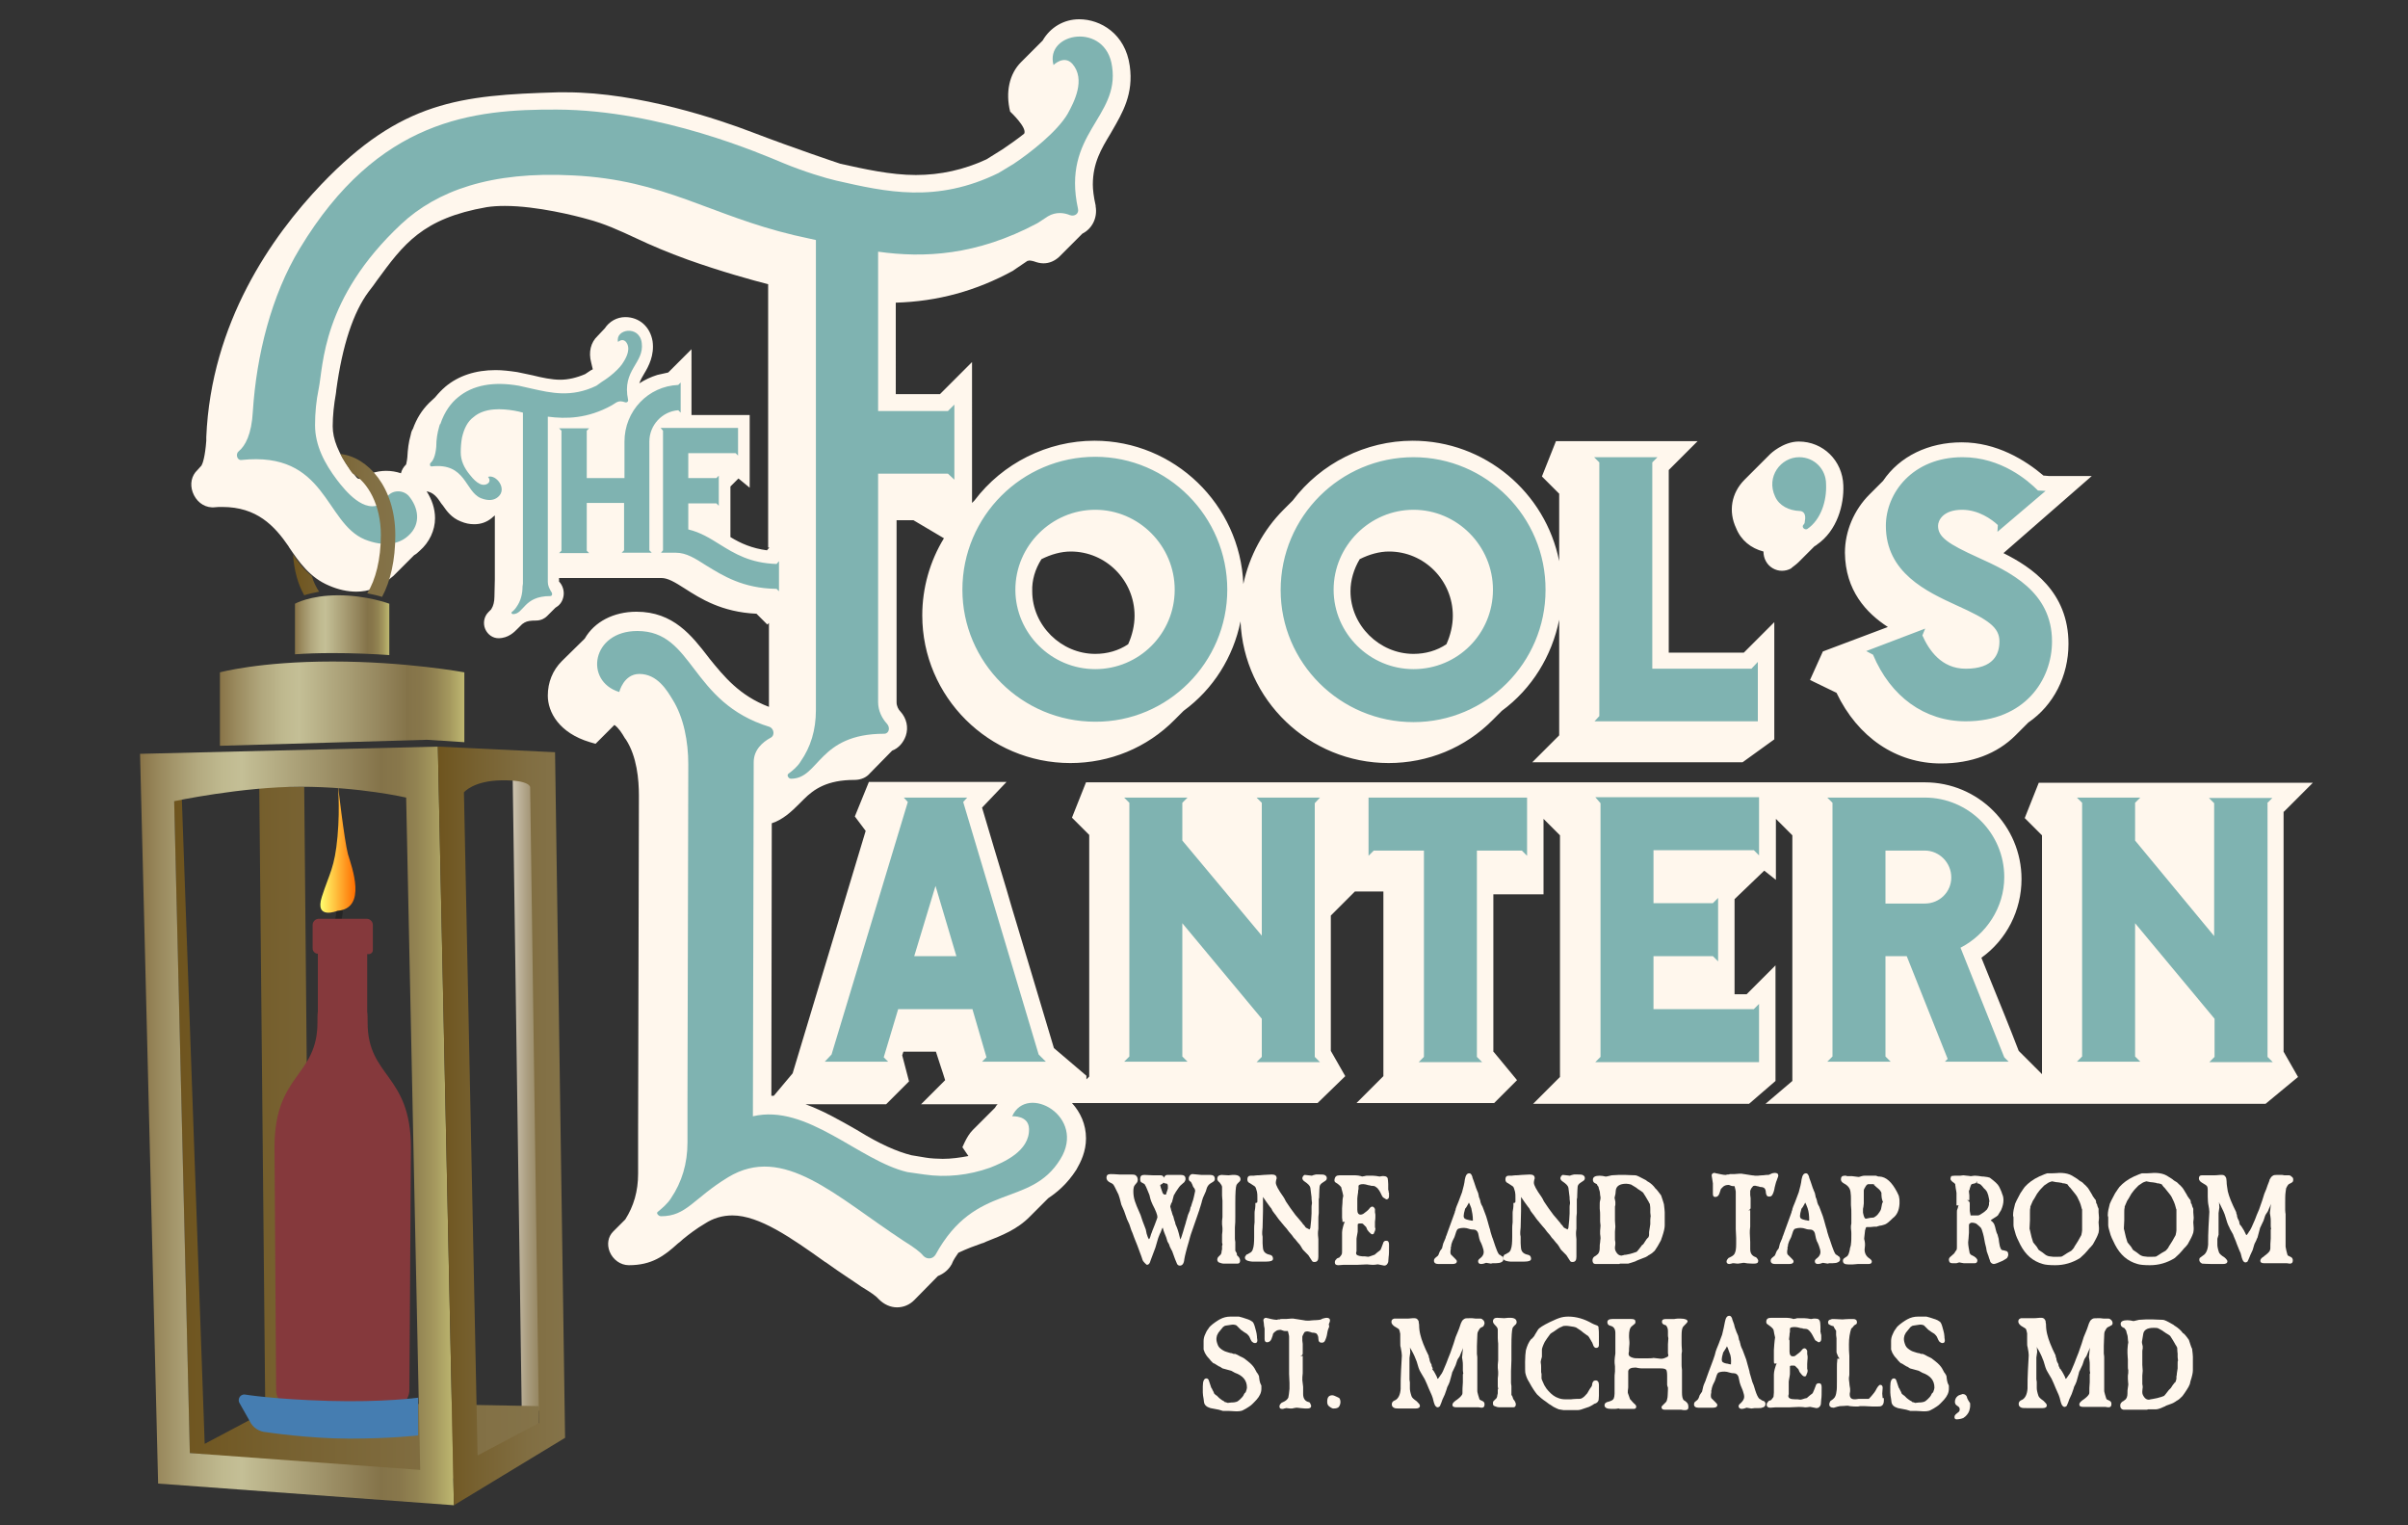 <?xml version="1.0" encoding="utf-8"?>
<!-- Generator: Adobe Illustrator 27.3.1, SVG Export Plug-In . SVG Version: 6.00 Build 0)  -->
<svg version="1.1" id="Layer_1" xmlns="http://www.w3.org/2000/svg" xmlns:xlink="http://www.w3.org/1999/xlink" x="0px" y="0px"
	 viewBox="0 0 600 380" style="enable-background:new 0 0 600 380;" xml:space="preserve">
<rect x="0" y="0" width="600" height="380" fill="#333333" stroke="none"/>
<style type="text/css">
	.st0{fill:#FFF7ED;}
	.st1{fill:#7FB3B1;}
	.st2{fill:url(#SVGID_1_);}
	.st3{fill:none;stroke:#252525;stroke-width:1.599;stroke-miterlimit:10;}
	.st4{fill:url(#SVGID_00000034770514161575133880000010241186070133353647_);}
	.st5{fill:#85393C;}
	.st6{fill:url(#SVGID_00000157301688436752084520000008433436332401031313_);}
	.st7{fill:url(#SVGID_00000069394764605131869660000002625652098646838184_);}
	.st8{fill:#457DB1;}
	.st9{fill:url(#SVGID_00000172428086696550613900000011102105204787485844_);}
	.st10{fill:url(#SVGID_00000043415710061869175870000003588641001965576348_);}
	.st11{fill:url(#SVGID_00000063606242762437763070000011578525484710502538_);}
	.st12{fill:url(#SVGID_00000089558898090313622200000005886971392188547985_);}
</style>
<g>
	<g>
		<path class="st0" d="M470.4,156.2l-16.2,6.1l-3.2,7.1l6.6,3.2c5.3,11.1,14.9,17.6,26,17.6c7.6,0,14-2.4,18.6-7l3.2-3.2
			c6.3-4.3,10-11.6,10-19.6c0-13-9.2-19.1-16.2-22.6l22-19.2h-9.8c-0.6,0-1.3,0-1.9-0.1c-0.1,0-0.2,0-0.3,0
			c-4.6-3.9-11.7-8.3-20.4-8.3c-8.3,0-15.5,3.5-19.6,9.6l-3.4,3.4c-3.8,3.8-6.1,9.1-6.1,14.5C459.8,147.1,465,152.7,470.4,156.2z
			 M569.1,202.2l7.2-7.2H508l-3.5,8.8l4.3,4.3v59.5l-5.8-5.8c-2.3-6-4.8-12.1-7.2-18c-0.7-1.7-1.4-3.5-2.1-5.2
			c6.3-4.5,10-11.8,10-19.6c0-13.3-10.8-24.1-24.1-24.1H270.6l-3.5,8.8l4.3,4.3v60.2l-0.7,0.7l0-0.9l-8.1-6.9l-9.1-30.4
			c-0.9-2.9-1.8-6-2.7-9.1c-2.1-6.9-4.2-14-6.1-20.4l6.1-6.4h-34.3l-3.5,8.6l2.7,3.6l-18.2,60.4l-4.7,5.6c-0.2,0-0.4,0-0.6,0
			l0.1-67.9c2.8-0.9,5-3,6.8-4.8l1.2-1.2c2.5-2.5,5.8-4.8,12.6-4.8c1.6,0,3-0.6,3.9-1.7l5.5-5.6c1.6-0.6,2.8-2,3.4-3.7
			c0.7-2.1,0.2-4.3-1.3-6l-0.1-0.1c-0.4-0.4-0.9-1.3-0.9-2.2v-45.4h4.2l7.6,4.5c-3.5,5.7-5.4,12.4-5.4,19.2
			c0,20.3,16.6,36.8,36.9,36.8c9.8,0,19.1-3.8,26-10.8l2.2-2.2c7.4-5.4,12.4-13.4,14.2-22.3c0.8,19.6,17.1,35.3,36.9,35.3
			c9.8,0,19.1-3.8,26-10.8l2.2-2.2c7.5-5.5,12.5-13.7,14.3-22.7v28.8l-6.7,6.7h52.4l7.9-5.7v-29.2l-7.6,7.6h-18.7v-45.5l7.2-7.2
			h-35.3l-3.5,8.8l4.3,4.3v16.8c-3.4-17.1-18.5-30-36.5-30c-11.7,0-22.9,5.6-29.9,14.9l-2.3,2.3c-5,5-8.5,11.5-10,18.5
			c-0.8-19.8-17.2-35.7-37.1-35.7c-11.7,0-22.9,5.6-29.9,14.9l-0.6,0.6V90.2l-8,8h-11V75.4c10.4-0.3,20-2.9,29.3-8l0.1-0.1l3.4-2.3
			c0.2,0,0.4-0.1,0.5-0.1c0.3,0,0.7,0.1,1.1,0.2c0.8,0.3,1.6,0.5,2.4,0.5c1.5,0,2.8-0.6,3.9-1.6l5.8-5.8c2.4-1.2,3.8-3.9,3.3-6.8
			l0-0.1l0-0.1c-0.5-2.2-0.7-4-0.7-5.2c0-5.4,2.1-8.9,4.4-12.7l0.4-0.7c2.6-4.5,5.4-9.2,4.4-16.2c-1.1-8-7.3-11.6-12.6-11.6
			c-3.8,0-7.2,2-9.1,5.3l-5.4,5.4c-2.9,2.9-3.9,7.5-2.7,12.3c0,0,4.3,4,3.5,5.5c-1.9,1.5-3.9,2.9-5.4,3.9l-4,2.5
			c-5.6,2.6-11.5,3.9-17.6,3.9c-6.3,0-12.9-1.5-18.8-2.8c-0.9-0.3-11.1-3.7-22.1-7.9c-7.8-3-28-9.9-46.2-9.9c-0.7,0-1.4,0-2.1,0
			c-24.3,0.7-39.1,2.2-58.9,22.9c-12.4,13-27.5,34.5-28.7,63c0,0.4,0,0.7,0,0.9c-0.3,4-0.9,5.7-1.2,6.2c0,0-0.1,0.1-0.1,0.1l-0.9,1
			c-1.5,1.4-1.9,3.5-1.2,5.5c0.8,2.2,2.6,3.7,4.8,3.8l0.2,0l0.2,0c0.8-0.1,1.5-0.1,2.2-0.1c8.6,0,13,4.7,16.5,9.8l0.1,0.2
			c2.5,3.7,5.2,7.6,10,9.6c2.3,1,4.6,1.5,6.8,1.5c3,0,5.7-1,8.1-3l0.6-0.5c0.2-0.1,0.3-0.3,0.5-0.4l5-5c0,0,0.1-0.1,0.2-0.2
			c0.4-0.2,0.9-0.6,1.4-1.1c2.4-2.1,3.8-5.1,3.8-8.1c0-2.4-0.8-4.7-2.1-6.7c1.7,0.3,2.6,1.4,3.7,3.1l0.4,0.5c0.9,1.3,2.1,3,4.4,3.9
			l0,0c1.2,0.5,2.2,0.7,3.4,0.7c1.6,0,3.1-0.5,4.4-1.6l0.1-0.1l0.6-0.5v15.9l-0.1,4.4c0,1.2-0.3,2.3-0.7,2.9l-0.1,0.2l-0.1,0.1
			l-0.6,0.6c-1.1,1.1-1.4,2.8-0.8,4.2c0.6,1.4,1.9,2.3,3.3,2.3c2.5,0,4-1.6,4.7-2.3l0.8-0.8l0.2-0.2c0.1-0.1,0.1-0.1,0.2-0.2
			c0.2-0.1,0.4-0.3,0.6-0.4c0.7-0.4,1.6-0.5,2.8-0.5c1.4,0,2.3-0.6,2.8-1.1l2.1-2.1c0.9-0.5,1.6-1.3,1.9-2.4
			c0.4-1.3,0.1-2.8-0.8-3.9l-0.1-0.1l-0.1-0.1c0,0,0-0.1,0-0.1v-0.8h25.5c1.6,0,3.3,1,5.8,2.6c3.9,2.5,9.2,5.9,17.9,6.3l2.7,2.7
			l0.4-0.4v20.9c-7.4-2.8-11.3-7.7-14.8-12l-0.3-0.4c-4.1-5.3-8.7-11.3-17.9-11.3c-5.7,0-10.5,2.5-12.9,6.7l-5.7,5.6
			c-2.3,2.3-3.5,5.3-3.5,8.6c0,4.1,2.8,9.3,10.5,11.6l1.4,0.4l4.7-4.7c1.1,0.8,1.9,2.1,2.6,3.3l0.3,0.4c2.7,4.2,3.2,9.9,3.2,13.9
			l-0.2,84.2v10c0,4.4-1.1,8.1-3.2,11.4l-3,3c-1.3,1.3-1.6,3.2-0.9,5c0.8,2,2.7,3.4,4.8,3.4c5.7,0,8.8-2.3,12.2-5.4
			c0.4-0.3,0.9-0.7,1.3-1.1c1.6-1.3,3.3-2.6,5.5-3.9c2-1.3,4.3-2,6.8-2c6.7,0,14.7,5.6,23.1,11.6l0.2,0.1c1.8,1.3,3.7,2.6,5.5,3.8
			c1.1,0.7,2.2,1.5,3.4,2.3c2,1.2,3.5,2.2,4.1,2.9l0.1,0.1l0.1,0.1c1.3,1.3,2.9,2,4.5,2c1.6,0,3.1-0.6,4.3-1.8l5.9-6
			c1.5-0.6,2.7-1.6,3.4-2.9l0.1-0.1l0-0.1c0.4-1,1-1.8,1.6-2.7c2.1-1,4-1.7,6-2.4l0.1,0l0.9-0.4c3.8-1.5,7.7-3,10.9-6.3l4.5-4.5
			c2.1-1.4,4.7-3.5,7-7.1c1.1-1.9,2.4-4.5,2.4-7.8c0-3.5-1.4-6.5-3.5-8.8h61.2l6.9-6.7l-3.6-6.3v-33.7l6-6h7.1v46l-6.7,6.7h34.3
			l5.7-5.7l-5.7-6.9c-0.1-0.1-0.2-0.2-0.2-0.2v-39.2h12.5V204l4.1,4.1v60.2l-6.7,6.7h53.8l6.6-5.7v-28.8l-7.2,7.2h-3V224l7.4-7.1
			l2.9,2.3V204l4.1,4.1v61.2l-6.7,5.7h124.6l8.1-6.7l-3.6-6.3V202.2z M338.8,139.3c2.4-1.2,4.9-1.9,7.3-1.9c8.8,0,15.9,7.2,15.9,16
			c0,2.4-0.6,4.9-1.6,7.1c-2.4,1.6-5.2,2.4-8.2,2.4c-8.5,0-15.7-7.1-15.7-15.6C336.5,144.6,337.3,141.8,338.8,139.3z M259.5,139.3
			c2.4-1.2,4.9-1.9,7.3-1.9c8.8,0,15.9,7.2,15.9,16c0,2.4-0.6,4.9-1.6,7.1c-2.4,1.6-5.2,2.4-8.2,2.4c-8.5,0-15.7-7.1-15.7-15.6
			C257.1,144.6,257.9,141.8,259.5,139.3z M191.7,136.4l-0.6,0.7c-3.7-0.5-6.5-1.7-9.1-3.3v-12.6l2-2l2.8,2.3v-18.1h-14.5V87
			l-5.8,5.8c-1,0.2-1.9,0.4-2.7,0.6c-1.6,0.5-3.1,1.2-4.5,2.1c0.3-0.9,0.8-1.7,1.2-2.4c1.1-1.8,2.6-4.6,2.1-8.1
			c-0.6-3.6-3.3-6-6.8-6c-2.1,0-4,1.1-5.1,2.8l-1.8,1.9c-1.7,1.6-2.3,4-1.6,6.6l0.4,1.7c-0.1,0.1-0.4,0.2-0.4,0.2l-1.5,1
			c-2.1,0.9-4.2,1.4-6.2,1.4c-2.1,0-4.5-0.5-6.9-1.1l-3.8-0.8c-2-0.3-3.8-0.5-5.4-0.5c-5,0-9.3,1.4-12.6,4.2l-0.1,0.1
			c-0.6,0.5-1.5,1.4-2.4,2.5l-1.5,1.4c-1.8,1.8-3.1,3.9-4,6.4c-0.4,0.6-0.5,1.2-0.6,1.7c-0.5,1.7-0.7,3.5-0.8,5.4
			c-0.1,1.1-0.3,1.6-0.3,1.8l-0.1,0.1c-0.6,0.6-1,1.3-1.2,2.1c-1.2-0.4-2.4-0.6-3.7-0.6c-1.2,0-2.4,0.2-3.6,0.6l-0.1,0l-2,0.8
			l-0.3,0.3c-0.2,0.2-0.4,0.3-0.6,0.3c-0.2,0-0.4,0-0.7-0.3c-0.6-0.7-1.1-1.4-1.5-1.8c-3.1-4.3-4.5-7.8-4.5-11
			c0-2.6,0.3-5.4,0.8-8.2c0-0.2,0.1-0.5,0.1-0.9c1.5-11,4.2-19.3,8.1-24.5c0.7-0.9,1.4-1.8,2-2.7c6.6-9,11.3-15.5,27.4-18.3
			c1.3-0.2,2.8-0.3,4.5-0.3c8,0,17.8,2.5,20.6,3.3c4.2,1.1,7.9,2.8,12.2,4.8c3.6,1.7,7.8,3.5,12.8,5.3c8.1,2.9,16.4,5.2,20,6.1
			V136.4z M247.9,276l-5.5,5.5c-0.9,0.9-1.5,2-2,3l-0.6,1.3l1.5,2.2c-2.1,0.4-4.3,0.7-6.4,0.7c-1,0-3.1-0.1-4.2-0.3l-3.6-0.6l0,0
			c-3.6-0.9-7.9-2.8-13.1-6l-0.5-0.3c-4.2-2.4-8.4-4.8-12.8-6.4h20.1l5.7-5.7l-1.7-6.5c0.1-0.3,0.2-0.6,0.3-0.9h8.1
			c0.4,1.3,0.8,2.5,1.2,3.7c0.4,1.1,0.7,2.2,1.1,3.4l-6,6h19.1C248.3,275.3,248.1,275.7,247.9,276z M439.4,137.4
			c0,0.8,0.2,1.7,0.6,2.4c0.8,1.5,2.4,2.4,4,2.4c0.8,0,1.6-0.2,2.3-0.6l0.1-0.1l0.1-0.1c0.5-0.4,1.1-0.8,1.7-1.4l3.9-3.9l0.5-0.3
			l0.1-0.1c5.1-3.5,6.8-10,6.6-14.8c-0.2-6.1-5-10.9-11.1-10.9c-3.9,0-7.1,3.1-7.1,3.1l-6.4,6.4c-3.3,3.3-4.1,7.9-2.1,12.1
			C433.8,134.6,436.3,136.6,439.4,137.4z"/>
		<path class="st1" d="M305.8,146.9c0-18.2-14.8-33.1-32.9-33.1c-18.2,0-33.1,14.8-33.1,33.1c0,18.1,14.8,32.9,33.1,32.9
			C291,179.9,305.8,165,305.8,146.9z M272.9,166.7c-10.9,0-19.9-8.9-19.9-19.8c0-10.9,9-19.9,19.9-19.9c10.9,0,19.8,9,19.8,19.9
			C292.7,157.9,283.8,166.7,272.9,166.7z M146.1,125.3h9.4v11.8l-0.6,0.6h7.5l-0.6-0.6V110c0-4.1,3.2-7.5,7.2-7.8l0.6,0.6v-7.5
			l-0.6,0.6c-7.5,0.3-13.4,6.5-13.4,14.1v9.1h-9.4v-11.8l0.6-0.6h-7.5l0.6,0.6v29.9l-0.6,0.6h7.5l-0.6-0.6V125.3z M225.2,198.7
			l1,1.1l-19,62.9l-1.7,1.8h15.8l-1.1-1.1l3.6-12h18.5l3.5,12l-1.1,1.1h15.9l-1.8-1.8l-18.8-62.9l1-1.1H225.2z M227.8,238.2
			l5.3-17.5l5.2,17.5H227.8z M136.5,145v-41.2c4.6,0.6,9.9,0.5,15.9-2.8l1.1-0.7c0.9-0.5,1.6-0.3,2.2-0.1c0.5,0.2,0.9-0.2,0.8-0.6
			c-1.6-7.5,4.1-9.1,3.4-14.2c-0.6-4.5-6.7-3.4-5.9-0.2c0,0,1-1,1.9-0.1c1.4,1.6,0.2,3.9-0.5,5c-1,1.8-3.6,3.9-5.4,5l-1.4,1
			c-6.2,3-11.3,1.8-16.2,0.7c-1-0.2-2.1-0.5-3.1-0.7c-6.3-1.1-11.5-0.2-15.2,2.9c-1.6,1.3-3.3,3.4-4.4,6.7h-0.1c0,0-0.1,0.3-0.2,0.7
			c-0.4,1.4-0.7,3-0.7,4.9c-0.2,2.3-0.8,3.5-1.4,4c-0.3,0.3-0.2,0.9,0.2,0.9c8.6-1,8.3,6.2,12.3,7.9c2,0.8,3.4,0.5,4.3-0.3
			c2.4-2-0.5-5.7-2.5-5c0,0,0.9,1-0.1,1.7c-1.8,1.1-3.7-1.3-4.5-2.3c-1.3-1.6-2.2-3.4-2.2-5.5c0-1.2,0.1-2.5,0.3-3.6
			c0.5-2.3,1.4-4.1,2.9-5.2c2.8-2.4,7.1-2.1,10.1-1.6c0.7,0.1,1.4,0.3,2.2,0.5v42.6l-0.1,0.7c0,2-0.5,3.7-1.5,5.1
			c-0.3,0.5-0.8,1-1.2,1.3c-0.2,0.2,0.1,0.5,0.3,0.5c2.8,0,2.6-4.5,9.3-4.5c0.5,0,0.6-0.6,0.3-1C136.9,146.7,136.5,145.9,136.5,145z
			 M96.2,124.3c-0.2,0.4-0.5,0.8-1,1.1c-4.4,2.8-9.2-3.2-11.2-5.8c-3.1-4.1-5.5-8.6-5.5-13.7c0-3.1,0.3-6.1,0.9-9
			c1.2-5.7,0.7-22.5,20.6-41.1c8.8-8.2,22.2-13.2,42.8-12.1c22.8,1.1,34,9.9,55.1,14.9l5.4,1.2v117.1c0,5-1.3,9.2-3.8,12.8
			c-0.7,1.2-2,2.3-3.1,3.1c-0.4,0.4,0.1,1.2,0.7,1.2c7.1,0,6.7-11.2,23.2-11.2c1.2,0,1.6-1.5,0.7-2.5c-1.2-1.3-2.2-3.2-2.2-5.4
			v-56.9h17.4l1.6,1.5v-18.7l-1.6,1.6h-17.4V62.7c11.4,1.6,24.5,1,39.7-7.1l2.6-1.7c2-1.2,4.1-0.9,5.5-0.3c1.2,0.4,2.3-0.4,2-1.6
			c-4.1-18.7,10.4-22.7,8.5-35.4c-1.5-11.2-16.8-8.6-14.6-0.4c0,0,2.6-2.6,4.7-0.3c3.4,3.9,0.4,9.6-1.2,12.5
			c-2.6,4.4-9.2,9.6-13.4,12.4l-3.8,2.3c-15.5,7.6-28.1,4.7-40.4,1.9c-2.6-0.6-8-2.2-13.3-4.4c-5.3-2.2-30.5-13.2-56.3-13.3
			c-20.8-0.1-44.6,2.3-64.1,34.6C67.6,73.6,63.9,88.5,63,102.5c-0.3,5.7-1.9,8.6-3.5,9.9c-0.9,0.7-0.4,2.3,0.6,2.2
			c21.3-2.3,20.7,15.6,30.8,19.8c4.8,1.9,8.5,1.2,10.8-0.9c3.4-3,2.5-7.2,0.1-10C100.2,121.8,97.1,122.1,96.2,124.3z M164.7,137.7
			h3.7c2.6,0,4.8,1.4,7.6,3.2c4.1,2.5,9.1,5.7,17.5,5.8l0.6,0.6v-7.5l-0.6,0.7c-6.6-0.2-10.5-2.6-14.2-4.9c-2.4-1.5-4.8-3-7.8-3.7
			v-6.5h7l0.6,0.6v-7.5l-0.6,0.6h-7v-6.2h11.8l0.6,0.6v-6.9h-19.3l0.6,0.7v29.8L164.7,137.7z M252.2,278.1c0,0,4.1-0.3,4.2,3.1
			c0.2,5.6-6.4,8.4-9.7,9.7c-5.3,1.9-11,2.5-16.4,1.7l-4.2-0.6c-12-2.8-25-17.1-38.5-13.9l0.2-88.2c0-3.1,2.2-5,4.2-6.1
			c1.1-0.5,0.9-2.2-0.2-2.7c-20-6.1-18.8-23.9-33-23.9c-11.4,0-13.3,12.5-4.5,15.2c0,0,1.1-4.5,5-4.5c4.5,0,6.9,4.1,8.3,6.4
			c2.8,4.5,3.9,10.5,3.9,16.1l-0.2,84.2v10c0,5.3-1.4,9.9-4.1,13.9c-0.8,1.3-2.2,2.5-3.3,3.4c-0.5,0.3,0.2,1.1,0.8,1.1
			c6.4,0,8-4.4,16.7-9.7c13.8-8.4,26.8,4.7,43.7,15.8c2.7,1.7,4.1,2.7,5,3.8c0.9,0.9,2.3,0.8,3-0.3c10-18.3,23.6-11.6,31.1-23.8
			C270.8,278.2,255.9,269.8,252.2,278.1z M492.9,138.9c-7.5-3.4-10-5.1-10-7.9c0-1.3,1.2-4,6-4c4.1,0,7.4,2.4,8.9,3.8l-0.1,1.7
			l12-10.2l-1.9-0.1c-2.4-2.4-9.1-8.3-18.8-8.3c-12.4,0-19.1,8.9-19.1,17.1c0,11.7,10.2,16.4,17.6,19.8c8,3.6,10.7,5.5,10.7,9
			c0,3.2-1.5,6.8-8.4,6.8c-6.1,0-9.2-4.7-10.8-8.3l0.7-1.7l-14.7,5.6l1.7,0.9c4.4,10.5,12.9,16.6,23.1,16.6
			c14.7,0,21.5-10.3,21.5-19.9C511.3,147.3,500.6,142.4,492.9,138.9z M448.3,113.9c-4.6,0-8.3,4.9-6,9.8c1,2.3,3.5,3.5,6.1,3.6
			c0.9,0,1.7,0.7,1.3,2.6c0,0.4-0.1,0.6-0.4,0.9c-0.4,0.6,0.4,1.3,1,1c3.4-2.3,4.9-7,4.7-11.2C455,116.9,452.1,113.9,448.3,113.9z
			 M488.5,236.1c6.4-3.3,10.9-10,10.9-17.6c0-10.9-8.9-19.8-19.8-19.8h-24.3l1.3,1.3v63.2l-1.3,1.3h15.8l-1.3-1.3v-25h5.3l10.2,25.6
			l-0.7,0.7h15.9l-1.1-1.1L488.5,236.1z M479.6,225.1h-9.8v-13.2h9.8c3.6,0,6.6,3,6.6,6.7C486.2,222.2,483.3,225.1,479.6,225.1z
			 M564.9,200.1l1.3-1.3h-15.8l1.3,1.3v33.1L532,209.4v-9.4l1.3-1.3h-15.8l1.3,1.3v63.2l-1.3,1.3h15.8l-1.3-1.3V230l19.8,23.8v9.5
			l-1.3,1.3h15.8l-1.3-1.3V200.1z M398.8,200.1v63.2l-1.3,1.3h40.8v-14.5l-1.3,1.3h-25v-13.2h14.8l1.3,1.3v-15.8l-1.3,1.3H412v-13.2
			h25l1.3,1.3v-14.5h-40.8L398.8,200.1z M352.2,113.9c-18.2,0-33.1,14.8-33.1,33.1c0,18.1,14.8,32.9,33.1,32.9
			c18.1,0,32.9-14.8,32.9-32.9C385.2,128.7,370.3,113.9,352.2,113.9z M352.2,166.7c-10.9,0-19.9-8.9-19.9-19.8
			c0-10.9,9-19.9,19.9-19.9c10.9,0,19.8,9,19.8,19.9C372,157.9,363.2,166.7,352.2,166.7z M341,213.2l1.3-1.3h12.5v51.4l-1.3,1.3
			h15.8l-1.3-1.3v-51.4h11.2l1.3,1.3v-14.5H341V213.2z M328.9,198.7h-15.8l1.3,1.3v33.1l-19.8-23.7v-9.4l1.3-1.3h-15.8l1.3,1.3v63.2
			l-1.3,1.3h15.8l-1.3-1.3V230l19.8,23.8v9.5l-1.3,1.3h15.8l-1.3-1.3v-63.2L328.9,198.7z M397.3,179.7H438v-14.8l-1.6,1.7h-24.7
			v-51.4l1.3-1.3h-15.8l1.3,1.3v63.2L397.3,179.7z"/>
		<g>
			<linearGradient id="SVGID_1_" gradientUnits="userSpaceOnUse" x1="127.741" y1="270.886" x2="138.296" y2="270.886">
				<stop  offset="1.614687e-07" style="stop-color:#CDC4B1"/>
				<stop  offset="3.943584e-02" style="stop-color:#C9BFAB"/>
				<stop  offset="0.338" style="stop-color:#AB9E81"/>
				<stop  offset="0.608" style="stop-color:#968762"/>
				<stop  offset="0.838" style="stop-color:#897850"/>
				<stop  offset="1" style="stop-color:#847349"/>
			</linearGradient>
			<polygon class="st2" points="127.7,190.6 130,351.4 138.3,351.4 134.9,190.3 			"/>
			<path class="st3" d="M83.4,232c0,0,2.1-4.1,0.9-9.8"/>
			
				<linearGradient id="SVGID_00000093898088286840434890000003620042516540447912_" gradientUnits="userSpaceOnUse" x1="43.335" y1="282.263" x2="134.338" y2="282.263">
				<stop  offset="1.614687e-07" style="stop-color:#6E541E"/>
				<stop  offset="0.299" style="stop-color:#776130"/>
				<stop  offset="0.71" style="stop-color:#816E42"/>
				<stop  offset="1" style="stop-color:#847349"/>
			</linearGradient>
			<polygon style="fill:url(#SVGID_00000093898088286840434890000003620042516540447912_);" points="134.3,350.3 77.2,349.3 
				75.8,196 64.6,196 66.1,351.7 51,359.7 45.2,196 43.3,196 47.3,362 115,368.5 134.3,354.6 			"/>
			<path class="st5" d="M91.6,254.8c0-1.1,0-2-0.1-2.7v-14.4h0.4c0.5,0,1-0.4,1-1v-6.3c0-0.8-0.7-1.5-1.5-1.5H79.4
				c-0.8,0-1.5,0.7-1.5,1.5v5.9c0,0.7,0.6,1.3,1.3,1.3l0,0v14.4c-0.1,0.7-0.1,1.6-0.1,2.7c0,13.6-10.7,12.7-10.7,31.1l0.4,60.5
				c0,2.4,2,4.4,4.4,4.4h24.4c2.4,0,4.4-2,4.4-4.4l0.4-60.5C102.3,267.5,91.6,268.4,91.6,254.8z"/>
			
				<linearGradient id="SVGID_00000002384455083971047110000009274732759008904895_" gradientUnits="userSpaceOnUse" x1="73.521" y1="155.764" x2="96.982" y2="155.764">
				<stop  offset="0" style="stop-color:#897448"/>
				<stop  offset="6.493679e-02" style="stop-color:#9A8A5E"/>
				<stop  offset="0.17" style="stop-color:#B1A77D"/>
				<stop  offset="0.26" style="stop-color:#BFB98F"/>
				<stop  offset="0.323" style="stop-color:#C4BF96"/>
				<stop  offset="0.676" style="stop-color:#92835A"/>
				<stop  offset="0.768" style="stop-color:#847349"/>
				<stop  offset="0.824" style="stop-color:#88774B"/>
				<stop  offset="0.881" style="stop-color:#928352"/>
				<stop  offset="0.938" style="stop-color:#A4985E"/>
				<stop  offset="0.996" style="stop-color:#BCB56F"/>
				<stop  offset="1" style="stop-color:#BEB770"/>
			</linearGradient>
			<path style="fill:url(#SVGID_00000002384455083971047110000009274732759008904895_);" d="M84.3,148.3c-7.1,0-10.8,2.1-10.8,2.1
				V163c2.8-0.2,5.9-0.3,9.4-0.3c5.1,0,9.8,0.2,14.1,0.5v-12.8C97,150.4,91.4,148.3,84.3,148.3z"/>
			
				<linearGradient id="SVGID_00000029764445805601788000000003681825269485193660_" gradientUnits="userSpaceOnUse" x1="54.833" y1="175.336" x2="115.671" y2="175.336">
				<stop  offset="0" style="stop-color:#897448"/>
				<stop  offset="6.493679e-02" style="stop-color:#9A8A5E"/>
				<stop  offset="0.17" style="stop-color:#B1A77D"/>
				<stop  offset="0.26" style="stop-color:#BFB98F"/>
				<stop  offset="0.323" style="stop-color:#C4BF96"/>
				<stop  offset="0.676" style="stop-color:#92835A"/>
				<stop  offset="0.768" style="stop-color:#847349"/>
				<stop  offset="0.824" style="stop-color:#88774B"/>
				<stop  offset="0.881" style="stop-color:#928352"/>
				<stop  offset="0.938" style="stop-color:#A4985E"/>
				<stop  offset="0.996" style="stop-color:#BCB56F"/>
				<stop  offset="1" style="stop-color:#BEB770"/>
			</linearGradient>
			<path style="fill:url(#SVGID_00000029764445805601788000000003681825269485193660_);" d="M115.7,184.9l-9.3-0.6l-51.6,1.5v-18.3
				c0,0,9.8-2.7,28.1-2.7s32.8,2.7,32.8,2.7V184.9z"/>
			<path class="st8" d="M60.9,347.4c0,0,7.2,1.2,20.9,1.6c13.7,0.4,22.4-0.8,22.4-0.8v9.4c0,0-6.8,0.8-17.1,0.8s-20.7-1.6-20.7-1.6
				c-1.8-0.1-3.4-1.1-4.2-2.8l-2.6-4.6C59.2,348.4,59.9,347.4,60.9,347.4z"/>
			
				<linearGradient id="SVGID_00000129206236552652924040000017760164101868372657_" gradientUnits="userSpaceOnUse" x1="79.869" y1="211.051" x2="88.587" y2="211.051">
				<stop  offset="0" style="stop-color:#FFFF6E"/>
				<stop  offset="0.999" style="stop-color:#FF6E00"/>
			</linearGradient>
			<path style="fill:url(#SVGID_00000129206236552652924040000017760164101868372657_);" d="M84.1,226.9c0,0-5.8,2.4-3.9-3.5
				c1.9-5.9,3.2-7.2,3.9-15c0.7-7.8,0-13.7,0-13.7s1.7,14.8,2.6,18.1C87.7,216.1,91.5,226.3,84.1,226.9z"/>
			
				<linearGradient id="SVGID_00000174561017465225697810000011950217286282028957_" gradientUnits="userSpaceOnUse" x1="34.9" y1="280.552" x2="113.076" y2="280.552">
				<stop  offset="0" style="stop-color:#897448"/>
				<stop  offset="6.493679e-02" style="stop-color:#9A8A5E"/>
				<stop  offset="0.17" style="stop-color:#B1A77D"/>
				<stop  offset="0.26" style="stop-color:#BFB98F"/>
				<stop  offset="0.323" style="stop-color:#C4BF96"/>
				<stop  offset="0.676" style="stop-color:#92835A"/>
				<stop  offset="0.768" style="stop-color:#847349"/>
				<stop  offset="0.824" style="stop-color:#88774B"/>
				<stop  offset="0.881" style="stop-color:#928352"/>
				<stop  offset="0.938" style="stop-color:#A4985E"/>
				<stop  offset="0.996" style="stop-color:#BCB56F"/>
				<stop  offset="1" style="stop-color:#BEB770"/>
			</linearGradient>
			<path style="fill:url(#SVGID_00000174561017465225697810000011950217286282028957_);" d="M109.1,186l-74.2,1.8l4.5,181.8
				l73.7,5.4L109.1,186z M47.3,362l-3.9-162.4c0,0,16.8-3.6,31.5-3.6s26.3,2.7,26.3,2.7l3.5,167.5L47.3,362z"/>
			
				<linearGradient id="SVGID_00000005266165888484422900000007195528940841213609_" gradientUnits="userSpaceOnUse" x1="109.118" y1="280.552" x2="140.784" y2="280.552">
				<stop  offset="1.614687e-07" style="stop-color:#6E541E"/>
				<stop  offset="0.299" style="stop-color:#776130"/>
				<stop  offset="0.71" style="stop-color:#816E42"/>
				<stop  offset="1" style="stop-color:#847349"/>
			</linearGradient>
			<path style="fill:url(#SVGID_00000005266165888484422900000007195528940841213609_);" d="M138.3,187.4l-29.2-1.4l4,189l27.7-16.8
				L138.3,187.4z M119,362.6l-3.4-165.2c0,0,2.3-2.9,9.4-3c7.1-0.1,7.1,1.7,7.1,1.7l2.2,158.4L119,362.6z"/>
		</g>
		<g>
			<g>
				<path class="st0" d="M289.2,292.8c0.4,0,0.7,0.2,0.8,0.6c0,0,0.1-0.1,0.1-0.2c0.2-0.3,0.4-0.5,0.8-0.5h0.3c0.1,0,0.2,0,0.3,0
					c0.1,0,0.2,0,0.2,0h0.8c0.4,0,1,0,1.7,0c0.8,0,1.2,0.3,1.2,1c0,0.3-0.1,0.5-0.3,0.8c-0.2,0.2-0.5,0.4-0.8,0.7
					c-0.3,0.2-0.7,0.8-1.3,1.7c0,0-0.1,0.1-0.1,0.2c-0.1,0.1-0.1,0.2-0.2,0.3c0,0,0,0.1-0.1,0.2c0,0.1-0.1,0.1-0.1,0.1
					c-0.1,0.3-0.2,0.9-0.4,1.5c0,0.2-0.1,0.3-0.2,0.5c0,0-0.1,0.1-0.1,0.2c0,0.1-0.1,0.2-0.1,0.3c0,0.1-0.1,0.2-0.1,0.3
					s0,0.2,0.1,0.5c0,0.1,0.1,0.2,0.1,0.4c0,0.2,0.1,0.3,0.1,0.3c0.2,0.7,0.3,1.1,0.4,1.2c0,0,0.1,0.2,0.2,0.7
					c0.1,0.4,0.2,0.7,0.3,0.9c0,0.2,0.1,0.4,0.1,0.5v0c0.2,0.4,0.5,1.1,0.8,2.2l0.1,0.4c0.2,0.8,0.3,1.2,0.3,1.2
					c0.1-0.2,0.2-0.4,0.3-0.7c0.3-0.9,0.5-1.6,0.7-2.3l0.4-1.3v0.1c0,0,0-0.1,0-0.1l0-0.1c0.1-0.3,0.3-0.9,0.5-1.7
					c0.2-0.5,0.4-0.9,0.5-1.2l0-0.1c0-0.1,0.1-0.2,0.1-0.4c0-0.2,0.1-0.3,0.2-0.5c0-0.1,0.1-0.3,0.2-0.7l0.3-0.9v0l0.2-0.8l0.3-1.4
					c0-0.2-0.1-0.6-0.4-0.9c0,0-0.1-0.1-0.1-0.2c-0.1-0.1-0.1-0.1-0.1-0.2l-0.2-0.5c-0.1-0.1-0.2-0.3-0.2-0.4l-0.4-0.3
					c-0.2-0.2-0.2-0.4-0.2-0.7c0-0.2,0.1-0.4,0.3-0.7c0.2-0.2,0.4-0.3,0.6-0.3h0.1c1.2,0.1,1.9,0.2,2.1,0.2c0.9,0,1.3,0,1.4,0h0.8
					c0.8,0,1.2,0.3,1.2,1c0,0.3-0.1,0.5-0.4,0.7l-0.8,0.5h0c-0.4,0.3-0.7,0.7-0.9,1.4v0c0,0,0,0.1,0,0.1c0,0.1-0.1,0.1-0.1,0.2
					c0,0.1,0,0.1,0,0.1c-0.3,0.7-0.6,1.3-0.8,1.8l0,0c0,0.2-0.2,0.5-0.3,1.1c-0.2,0.6-0.3,1.1-0.5,1.6c0,0.2-0.3,0.8-0.6,1.8h0
					c-0.5,1.4-1,2.9-1.6,4.6h0c-0.1,0.2-0.2,0.8-0.5,1.8c-0.3,0.9-0.5,1.8-0.7,2.5c-0.2,0.7-0.3,1.3-0.4,1.8v0
					c-0.1,1.1-0.5,1.6-1.1,1.6c-0.3,0-0.5-0.1-0.7-0.4c-0.2-0.5-0.4-0.9-0.5-1.2l-0.4-1.1l-0.4-1.1v0.1l-0.5-1l-0.2-0.6l-0.4-0.7
					l-0.3-1l0,0c-0.4-1-0.7-1.7-0.8-2.2c-0.1-0.2-0.1-0.3-0.1-0.4c0,0,0,0.1,0,0.1c0,0,0,0.1-0.1,0.2c0,0.1-0.1,0.1-0.1,0.2
					c-0.2,0.5-0.3,0.9-0.5,1.2l-0.4,1l0,0l-0.7,2.4c-0.7,1.9-1.1,2.9-1.2,3.2c-0.2,0.8-0.5,1.1-0.9,1.1c-0.1,0-0.3-0.2-0.6-0.5
					c-0.3-0.3-0.5-0.6-0.5-0.7v0l-0.3-0.9l0,0l-0.3-0.8l-0.7-1.9v0l-0.8-2l-0.4-1.1h0l-0.3-0.7l-0.5-1.5l0,0l-0.6-1.3l-0.7-2v0
					l-0.7-1.6l-0.2-0.8c-0.1-0.5-0.3-1.1-0.5-1.7l-0.2-0.4c-0.5-1-0.8-1.7-1.1-2.1c-0.3-0.3-0.6-0.4-0.8-0.5
					c-0.6-0.3-0.9-0.7-0.9-1.2c0-0.6,0.3-0.9,1-0.9c0.3,0,1,0,2.2,0.1c0.2,0,0.4,0,0.6,0s0.4,0,0.5,0l0.4,0c1.5,0,2.2,0,2.4,0.1h0
					c0.4,0.2,0.7,0.6,0.7,1.2c0,0.3-0.1,0.6-0.2,0.7l-0.5,0.6l0,0c-0.3,0.3-0.4,0.9-0.4,1.6c0,0.8,0.1,1.6,0.4,2.5
					c0.1,0.4,0.6,1.6,1.4,3.4l0.5,1.5h0l0.8,2.1l0.2,1h0c0.2,0.7,0.4,1.2,0.5,1.3v0c0,0.1,0.1,0.1,0.1,0.1c0.1,0,0.3-0.4,0.5-1.2
					c0.2-0.5,0.3-0.7,0.3-0.8c0.1-0.2,0.3-0.7,0.6-1.5c0.4-1.1,0.7-1.8,0.7-2c0-0.5-0.4-1.6-1.2-3.1c-0.2-0.4-0.5-1.1-0.7-2
					c0-0.2-0.2-0.7-0.5-1.4c-0.3-0.8-0.6-1.4-0.8-1.7h0c0,0-0.3-0.2-0.7-0.4h0c-0.3-0.1-0.4-0.4-0.4-0.9c0-0.7,0.3-1,1-1h0.1
					l2.2,0.1H289.2z M290.3,294.8c-0.2,0-0.3-0.1-0.4-0.2c0,0.1-0.1,0.1-0.2,0.2l0.1,0l-0.7,0.4c0,0,0,0.1,0,0.1
					c0,0.2,0.2,0.8,0.6,1.9c0.2,0.3,0.3,0.4,0.6,0.4c0.1,0,0.2,0,0.3-0.1l0,0c0,0,0-0.1,0-0.2c0.2-0.5,0.3-0.9,0.4-1.2V296
					c0-0.2,0-0.3,0-0.6c0-0.2-0.1-0.4-0.2-0.5L290.3,294.8z M292.4,297.6L292.4,297.6C292.4,297.7,292.4,297.7,292.4,297.6
					L292.4,297.6z M295.9,302.4c0,0.1-0.1,0.2-0.1,0.2C295.9,302.5,295.9,302.4,295.9,302.4z"/>
				<path class="st0" d="M304.3,292.7l1.8,0.1c0.7-0.1,1.2-0.1,1.4-0.1c1,0,1.6,0.4,1.6,1.1c0,0.2-0.1,0.5-0.4,0.7
					c-0.3,0.3-0.5,0.5-0.6,0.7c-0.2,0.5-0.3,2-0.3,4.4c0,0.2,0,0.4,0,0.7c0,0.2,0,0.5,0,0.9c0,0.4,0,0.8,0,1v0.9
					c0,0.9,0,1.8-0.1,2.7c0,0.1,0,0.2,0,0.4c0,0.2,0,0.3,0,0.5c0,0.3,0,0.7,0,1c0,0.2,0,0.3,0,0.5v0.3c0,0.1,0,0.4,0.1,0.9l0,1.7v0
					l0,0.5l0.3,0.5c0,0.1,0.1,0.2,0.1,0.3c0,0,0,0,0,0.1c0,0,0,0.1,0,0.1c0,0,0,0.1,0,0.1l0.5,0.5c0.2,0.3,0.3,0.6,0.3,0.8
					c0,0.5-0.2,0.8-0.6,0.8h-0.9c-0.1,0-0.1,0-0.1,0c-0.2,0-0.4,0-0.6,0h-0.1c0,0-0.1,0-0.1,0c0,0-0.1,0-0.2,0c-0.1,0-0.2,0-0.2,0
					l-1.3,0h-0.1c-0.2,0-0.6-0.1-1.1-0.3c-0.2-0.1-0.4-0.4-0.4-0.7c0-0.2,0.1-0.4,0.2-0.6l0.7-0.7c0.1-0.2,0.2-0.5,0.2-0.8
					c0-0.1,0-0.2,0.1-0.4c0-0.1,0-0.2,0-0.4c0-0.2,0-0.3,0-0.5c0-0.1,0.1-0.2,0.1-0.3c0-0.1,0-0.3-0.1-0.5c0-0.2,0-0.4,0-0.6
					c0-0.4,0-0.7,0-1v0c0,0,0-0.1,0-0.2c0-0.1,0-0.2,0-0.2c0.1-0.6,0.1-1.1,0.1-1.4c0-0.1,0-0.5-0.1-1.2v0c0-0.1,0-0.2,0-0.4
					c0-0.2,0-0.3,0-0.4l0.1-1l0-0.1c0,0,0-0.1,0-0.1c0,0,0-0.1,0-0.2c0-0.1,0-0.2,0-0.2v-3.2c0-0.1,0-0.2,0-0.3
					c0-0.3-0.1-0.7-0.1-1.3c0,0,0-0.1,0-0.2c0-0.1,0-0.2,0-0.2l0-1.7c0-0.3-0.3-0.7-0.6-1.1h0c-0.4-0.3-0.6-0.6-0.6-0.9
					C303.3,293.1,303.6,292.8,304.3,292.7z"/>
				<path class="st0" d="M313.3,299.2v-0.8c0-0.6,0-1.1-0.1-1.5c-0.2-0.7-0.3-1.1-0.5-1.3c0,0-0.4-0.3-1.2-0.8h0
					c-0.5-0.2-0.7-0.5-0.7-1c0-0.6,0.3-0.9,0.8-0.9l0.9,0l-0.1,0c0.2,0,0.4-0.1,0.9-0.1h0.2c0,0,0.5,0,1.4-0.1l2-0.1
					c0.8,0,1.2,0.3,1.2,0.9c0,0.1,0,0.2-0.1,0.4l0,0c-0.1,0.4-0.1,0.7-0.1,0.8c0,0.5,0.6,1.7,1.9,3.5l0.3,0.5c0,0,0.1,0.1,0.1,0.2
					c0,0.1,0.1,0.2,0.1,0.2c0.1,0.1,0.1,0.2,0.1,0.2c0.7,1.1,1.5,2.2,2.4,3.4c0.4,0.4,0.9,1.1,1.7,2c0,0,0.1,0.1,0.1,0.2
					c0.1,0.1,0.1,0.1,0.1,0.1l0.3,0.3v0c0.2,0.3,0.3,0.5,0.5,0.6l0.8,0.4c0,0,0.1-0.2,0.2-0.4c0-0.2,0.1-0.8,0.2-1.9l0.1-1.7l0-1.6
					c0-0.1,0-0.4,0.1-0.9v-0.2l0,0l-0.1-0.9l0-0.4v0c-0.1-0.7-0.2-1.5-0.3-2.4c-0.1-0.5-0.6-1-1.5-1.6c-0.3-0.2-0.5-0.5-0.5-0.8
					c0-0.1,0.1-0.3,0.2-0.5c0.2-0.2,0.3-0.3,0.4-0.3l1.8,0.2l0.2-0.1c0.4-0.1,0.7-0.2,0.8-0.2h0.9c0.5,0,0.9,0,1.2,0.1
					c0.4,0.2,0.6,0.4,0.6,0.8c0,0.3-0.1,0.5-0.4,0.7l-0.6,0.4c-0.5,0.3-0.8,0.7-0.8,1.1c0,0.3-0.1,0.9-0.1,2c0,0.5,0,0.8-0.1,1v0.1
					c0,0,0,0.1,0,0.2c0,0.1,0,0.2,0,0.3c0,0.1,0,0.3,0,0.4c0,0.5,0,1.1,0,1.6v0.9c-0.1,0.7-0.1,1.2-0.1,1.5v2.4
					c-0.1,0.6-0.1,1-0.1,1.2c0,0.2,0,0.6,0.1,1.4v1.8c0,0.5,0,0.9,0,1.3c0,0.3,0,0.4,0,0.5c0,0.1,0,0.2,0,0.3c0,0.1,0,0.2,0,0.2
					c0,0.1,0,0.1,0,0.2c0,0.1,0,0.1,0,0.1c0,0.9-0.3,1.3-1,1.3c-0.3,0-0.5-0.1-0.6-0.3l-0.9-1.4l-0.1-0.1c-0.1-0.1-0.2-0.2-0.2-0.2
					c-0.8-0.8-1.2-1.2-1.2-1.3h0c-0.2-0.4-0.5-0.8-0.7-1.1c-0.1-0.1-0.5-0.5-1.1-1.3h0l-0.3-0.3l-0.5-0.7l-0.7-0.8l-0.6-0.8
					l-0.7-0.8c-0.1-0.1-0.2-0.3-0.5-0.6c-0.2-0.3-0.4-0.5-0.5-0.6c-0.1-0.1-0.2-0.3-0.4-0.5c-0.1-0.1-0.1-0.2-0.2-0.3
					c-0.1-0.1-0.2-0.3-0.3-0.4c-0.1-0.2-0.2-0.3-0.3-0.4c-0.4-0.5-0.7-0.9-0.8-1.2l0,0c0-0.1-0.2-0.3-0.5-0.7
					c-0.3-0.4-0.6-0.8-0.8-1.1l-0.9-1.3c0,0,0,0,0,0.1c0,0,0,0.1,0,0.1v1.8l0,1.5c0,1.4-0.1,2.8-0.1,4.1c-0.1,0.8-0.1,1.3-0.1,1.4
					c0,0.2,0,0.5,0.1,0.9c0,0.3,0,0.5,0,0.7c0,0,0,0.1,0,0.2c0,0.1,0,0.2,0,0.2l0,0.5c0,0.6,0.1,1,0.1,1.3v0
					c0.1,0.9,0.7,1.4,1.7,1.6c0.5,0.1,0.8,0.4,0.8,1c0,0.5-0.6,0.7-1.7,0.7c-0.2,0-0.5,0-0.7,0h0c-0.4,0-1,0-1.8,0
					c-0.3,0-0.6,0-0.8,0h-0.2c-0.3,0-0.7-0.1-1.1-0.2c-0.5-0.2-0.7-0.4-0.7-0.8c0-0.2,0.1-0.4,0.3-0.6c0-0.1,0.1-0.2,0.3-0.2
					c0,0,0.2-0.1,0.5-0.3c0.5-0.2,0.8-0.6,0.9-1.1c0.2-0.5,0.3-1.5,0.3-2.9c0-0.5,0-0.8,0-1c0-0.2,0-0.3,0-0.4c0-0.2,0-0.5,0-1V306
					c0-0.3,0-0.8,0.1-1.5c0-0.1,0-0.2,0-0.3l0-0.6V303c0-0.1,0-0.1,0-0.2c0-0.1,0-0.1,0-0.2c0,0,0-0.1,0-0.2c0-0.1,0-0.1,0-0.1
					c0-0.2,0-0.6,0.1-1c0-0.1,0.1-0.4,0.1-0.9c0,0,0-0.1,0-0.3c0-0.2,0-0.3,0-0.4C313.3,299.7,313.3,299.5,313.3,299.2z"/>
				<path class="st0" d="M333.8,292.8l0.7,0c0,0,0.1,0,0.3,0c0.2,0,0.3,0,0.4,0c0.1,0,0.2,0,0.4,0c0.2,0,0.4,0,0.5,0
					c0.2,0,0.4,0,0.7,0h0.4c0.1,0,0.2,0,0.3,0c0.1,0,0.2,0,0.2,0c0.5,0,1,0.1,1.4,0.2c0.2,0.1,0.3,0.1,0.3,0.1
					c0.2,0,0.4-0.1,0.6-0.1l0,0c0.1,0,0.3-0.1,0.5-0.1c0.3,0,0.5,0,0.8,0c0.2,0,0.5,0,0.8,0c0.5,0,1,0.1,1.6,0.2l0.1,0
					c0,0,0.1,0,0.1,0h-0.1c0.2,0,0.4-0.1,0.6-0.1l0.1,0c0.1,0,0.1,0,0.1,0h0.2c0.6,0,1,0.3,1,0.8c0,0.1,0.1,0.5,0.1,1.2v0.5v0.5v0.3
					c0,0.1,0,0.2,0.1,0.4c0,0.2,0,0.4,0.1,0.5c0,0.2,0,0.3,0,0.4c0,0.1,0,0.2,0,0.4c0,0.5-0.2,0.8-0.7,0.8l-0.3-0.2
					c-0.2-0.1-0.3-0.2-0.5-0.3c-0.1-0.1-0.4-0.6-0.7-1.3l-0.3-0.5c-0.2-0.2-0.3-0.4-0.3-0.4l-0.1-0.1c-0.2-0.2-0.4-0.3-0.7-0.5v0
					c-0.1,0-0.5-0.1-1-0.1c0,0-0.1-0.1-0.2-0.1c0,0-0.1,0-0.1,0l-0.1,0c-0.7-0.2-1.1-0.3-1.4-0.3c-0.8,0-1.2,0.2-1.2,0.5v0.3
					c0,0,0,0.1,0,0.2c0,0.1,0,0.2,0,0.2l-0.1,0.5v0.3c-0.1,0.7-0.2,1.3-0.2,1.6v0.1c0,0,0,0.2,0,0.6c0,0.3,0,0.6,0,0.8
					c0,0.4,0,0.9,0,1.3c0,0.8,0.3,1.2,0.8,1.2c0.3,0,0.5-0.1,0.7-0.2c0.7-0.5,1.2-0.9,1.5-1.3c0.2-0.3,0.5-0.5,0.7-0.5
					c0.3,0,0.5,0.2,0.7,0.6v0.4c0,0,0,0.1,0,0.2c0,0.1,0,0.2,0,0.2l0.1,0.6v0.5c0,0.2,0,0.7-0.1,1.3l0,0.5c0,0.2,0,0.5,0,0.7
					c0,0.1,0,0.3,0.1,0.4v0.2c0,0.2-0.1,0.5-0.3,0.9v0c-0.1,0.3-0.2,0.4-0.5,0.4c-0.2,0-0.4-0.2-0.8-0.6l-0.4-0.5l-0.3-0.7l-0.5-0.5
					c-0.1-0.1-0.2-0.2-0.3-0.3c-0.1-0.1-0.3-0.1-0.8-0.1c-0.3,0-0.4,0.1-0.5,0.2l0,0c0,0,0,0.1,0,0.1s0,0.1,0,0.2c0,0.1,0,0.1,0,0.2
					c0,0.1,0,0.2,0,0.4c0,0.2,0,0.3,0,0.4c0,0.4,0,0.8-0.1,1.1c-0.1,0.6-0.2,1-0.2,1.2c0,0.2,0,0.4,0,0.7l0,0.9c0,0.5,0,0.8,0,1.1
					c0,0,0,0.1,0,0.2c0,0.1,0,0.2,0,0.2l-0.1,0.4v0.1c0,0.5,0.5,0.7,1.6,0.8h0.1c0.1,0,0.2,0,0.5,0l0.8,0.1c0.1,0,0.5-0.1,1-0.3
					c0.3-0.1,0.5-0.2,0.6-0.2l0.7-0.6c0.4-0.3,0.7-0.5,0.7-0.6l0,0.1c0.2-0.3,0.4-0.9,0.7-1.7v0c0.1-0.5,0.4-0.7,0.8-0.7
					c0.5,0,0.7,0.3,0.7,1c0,1.5,0,2.5-0.1,3v0l-0.1,1.3c-0.2,0.6-0.5,0.9-1,0.9c-0.1,0-0.6-0.1-1.5-0.3c0,0-0.1,0-0.1,0
					c-0.1,0-0.1,0-0.1,0c-0.5,0.1-0.9,0.1-1,0.1h-0.2c0,0-0.5,0-1.4-0.1l-2.3,0.1c0,0-0.1,0-0.2,0c-0.1,0-0.2,0-0.3,0
					c-0.2,0-0.3,0-0.6,0h-0.2c-0.7,0-1.4,0-2.2,0l-1.3,0.1c-0.6,0-0.9-0.2-0.9-0.7c0-0.3,0.1-0.6,0.4-0.8c0-0.1,0.1-0.2,0.2-0.2
					c0,0,0.1-0.1,0.2-0.1c0.1,0,0.2-0.1,0.3-0.1c0.3-0.3,0.5-0.6,0.6-0.8c0.1-0.2,0.1-0.6,0.1-1c0-0.1,0-0.2,0-0.3
					c0-0.1,0-0.2,0-0.4c0-0.1,0-0.2,0-0.3c0-0.1,0-0.3,0-0.6v-1.7c0-0.2,0-0.5,0-0.7l0-0.3v-0.2c0-0.4,0.1-0.8,0.2-1.2
					c0.1-0.4,0.2-0.8,0.3-1c0.1-0.3,0.2-0.4,0.2-0.4l-0.6,0c0-0.2,0-0.5-0.1-1v0c0-0.1,0-0.3,0-0.7c0-0.3,0-0.6,0-0.8v-0.9l0.1-1.4
					c0-0.8,0.1-1.3,0.2-1.7l-0.2-0.9c-0.2-0.7-0.3-1.1-0.3-1.2c-0.3-0.4-0.7-0.8-1.4-1.2c-0.2-0.1-0.3-0.3-0.3-0.6
					C332.6,293.1,333,292.8,333.8,292.8z"/>
				<path class="st0" d="M371.5,314.8c-0.1,0-0.5-0.1-1.2-0.2c-0.5,0.2-0.9,0.3-1.2,0.3c-0.5,0-0.8-0.2-0.8-0.7
					c0-0.3,0.2-0.5,0.6-0.8c0.5-0.4,0.8-0.9,0.8-1.5c0-0.3-0.1-0.8-0.3-1.3c0-0.1-0.1-0.2-0.1-0.3c-0.1-0.2-0.2-0.6-0.5-1.1v0
					c-0.1-0.2-0.3-0.9-0.5-2l0,0c-0.2-0.6-0.6-0.9-1.3-0.9l-0.1,0c0,0-0.1,0-0.1,0c-0.3,0-0.6-0.1-0.9-0.2c-0.3-0.1-0.7-0.2-1.1-0.2
					c-0.7,0-1.1,0.1-1.4,0.2c-0.3,0.1-0.5,0.5-0.7,1.2v0c-0.2,0.6-0.3,1-0.5,1.3h0c-0.2,0.4-0.4,0.8-0.5,1.2c0,0.1-0.1,0.3-0.1,0.4
					c0,0,0,0.1,0,0.2c0,0.1,0,0.2-0.1,0.2l0,0c0,0.1,0,0.2,0,0.3c0,0.1,0,0.2,0,0.2c-0.1,0.4-0.1,0.7-0.1,0.7c0,0.3,0,0.5,0.1,0.7h0
					l0,0c0,0,0.1,0.1,0.2,0.2c0.1,0.1,0.2,0.2,0.4,0.4c0.2,0.2,0.3,0.3,0.4,0.4c0.3,0.3,0.5,0.5,0.5,0.7c0,0.5-0.4,0.7-1.1,0.7
					c-0.3,0-0.7,0-1,0h-1.1l-1.4,0c-0.7,0-1.1-0.3-1.1-0.8c0-0.3,0.1-0.5,0.3-0.7l0.6-0.5c0.1,0,0.3-0.4,0.5-1v0
					c0-0.1,0.2-0.4,0.6-0.9c0,0,0.1-0.4,0.3-1.2c0,0,0.2-0.5,0.6-1.4v0c0-0.2,0.1-0.4,0.2-0.6l0.5-1.4c0.5-1.3,1-2.8,1.6-4.4
					c0,0,0-0.1,0-0.1c0-0.1,0.1-0.2,0.1-0.3c0.1-0.1,0.1-0.3,0.1-0.4c0.1-0.3,0.3-0.9,0.7-1.8c0.5-1.3,0.8-2.1,0.9-2.4
					c0.3-1.1,0.6-2.2,0.7-3.2c0.2-1,0.5-1.5,1.1-1.5c0.3,0,0.5,0.2,0.7,0.7c0,0,0.1,0.2,0.1,0.4c0.1,0.2,0.2,0.6,0.4,1.1
					c0.2,0.5,0.3,1,0.5,1.5c0.1,0.1,0.1,0.3,0.2,0.5l0.3,0.7c0,0.1,0.1,0.4,0.2,0.9c0,0,0,0.1,0,0.1c0,0.1,0,0.1,0.1,0.2
					c0,0.1,0.1,0.2,0.1,0.3h0c0.1,0.3,0.2,0.6,0.2,0.8c0.1,0.4,0.3,0.8,0.5,1.1l0.9,2.4l0.3,1v0l0.5,1.8c0.1,0.2,0.2,0.6,0.3,1.1
					c0.2,0.6,0.3,1,0.4,1.3l0,0c0.2,0.4,0.4,1.2,0.8,2.3c0.3,0.9,0.6,1.6,0.9,2c0,0,0.1,0.1,0.2,0.1c0.1,0.1,0.2,0.1,0.3,0.2
					c0.1,0.1,0.2,0.2,0.3,0.2c0.2,0.2,0.3,0.4,0.3,0.7c0,0.5-0.3,0.7-0.9,0.9v0c-0.1,0-0.5,0.1-1,0.1c-0.1,0-0.2,0-0.4,0
					c-0.2,0-0.3,0-0.4,0L371.5,314.8z M366.6,301c-0.3-0.8-0.5-1.3-0.6-1.4l-0.2,0.4c-0.3,0.6-0.6,1-0.7,1.1V301
					c-0.3,1-0.4,1.6-0.4,1.9c0,0.1,0,0.3,0.1,0.5c0.1,0.2,0.5,0.4,1,0.5h0c0.3,0.1,0.4,0.1,0.5,0.1v0c0.3,0.1,0.5,0.1,0.6,0.1
					c0.1,0,0.1,0,0.1-0.1C367,302.9,366.8,301.9,366.6,301z M370.5,314.5C370.4,314.5,370.4,314.6,370.5,314.5
					C370.4,314.6,370.4,314.6,370.5,314.5z"/>
				<path class="st0" d="M377.6,299.2v-0.8c0-0.6,0-1.1-0.1-1.5c-0.2-0.7-0.3-1.1-0.5-1.3c0,0-0.4-0.3-1.2-0.8h0
					c-0.5-0.2-0.7-0.5-0.7-1c0-0.6,0.3-0.9,0.8-0.9l0.9,0l-0.1,0c0.2,0,0.4-0.1,0.9-0.1h0.2c0,0,0.5,0,1.4-0.1l2-0.1
					c0.8,0,1.2,0.3,1.2,0.9c0,0.1,0,0.2-0.1,0.4l0,0c-0.1,0.4-0.1,0.7-0.1,0.8c0,0.5,0.6,1.7,1.9,3.5l0.3,0.5c0,0,0.1,0.1,0.1,0.2
					c0,0.1,0.1,0.2,0.1,0.2c0.1,0.1,0.1,0.2,0.1,0.2c0.7,1.1,1.5,2.2,2.4,3.4c0.4,0.4,0.9,1.1,1.7,2c0,0,0.1,0.1,0.1,0.2
					c0.1,0.1,0.1,0.1,0.1,0.1l0.3,0.3v0c0.2,0.3,0.3,0.5,0.5,0.6l0.8,0.4c0,0,0.1-0.2,0.2-0.4c0-0.2,0.1-0.8,0.2-1.9l0.1-1.7l0-1.6
					c0-0.1,0-0.4,0.1-0.9v-0.2l0,0l-0.1-0.9l0-0.4v0c-0.1-0.7-0.2-1.5-0.3-2.4c-0.1-0.5-0.6-1-1.5-1.6c-0.3-0.2-0.5-0.5-0.5-0.8
					c0-0.1,0.1-0.3,0.2-0.5c0.2-0.2,0.3-0.3,0.4-0.3l1.8,0.2l0.2-0.1c0.4-0.1,0.7-0.2,0.8-0.2h0.9c0.5,0,0.9,0,1.2,0.1
					c0.4,0.2,0.6,0.4,0.6,0.8c0,0.3-0.1,0.5-0.4,0.7l-0.6,0.4c-0.5,0.3-0.8,0.7-0.8,1.1c0,0.3-0.1,0.9-0.1,2c0,0.5,0,0.8-0.1,1v0.1
					c0,0,0,0.1,0,0.2c0,0.1,0,0.2,0,0.3c0,0.1,0,0.3,0,0.4c0,0.5,0,1.1,0,1.6v0.9c-0.1,0.7-0.1,1.2-0.1,1.5v2.4
					c-0.1,0.6-0.1,1-0.1,1.2c0,0.2,0,0.6,0.1,1.4v1.8c0,0.5,0,0.9,0,1.3c0,0.3,0,0.4,0,0.5c0,0.1,0,0.2,0,0.3c0,0.1,0,0.2,0,0.2
					c0,0.1,0,0.1,0,0.2c0,0.1,0,0.1,0,0.1c0,0.9-0.3,1.3-1,1.3c-0.3,0-0.5-0.1-0.6-0.3l-0.9-1.4l-0.1-0.1c-0.1-0.1-0.2-0.2-0.2-0.2
					c-0.8-0.8-1.2-1.2-1.2-1.3h0c-0.2-0.4-0.5-0.8-0.7-1.1c-0.1-0.1-0.5-0.5-1.1-1.3h0l-0.3-0.3l-0.5-0.7l-0.7-0.8l-0.6-0.8
					l-0.7-0.8c-0.1-0.1-0.2-0.3-0.5-0.6c-0.2-0.3-0.4-0.5-0.5-0.6c-0.1-0.1-0.2-0.3-0.4-0.5c-0.1-0.1-0.1-0.2-0.2-0.3
					c-0.1-0.1-0.2-0.3-0.3-0.4c-0.1-0.2-0.2-0.3-0.3-0.4c-0.4-0.5-0.7-0.9-0.8-1.2l0,0c0-0.1-0.2-0.3-0.5-0.7
					c-0.3-0.4-0.6-0.8-0.8-1.1l-0.9-1.3c0,0,0,0,0,0.1c0,0,0,0.1,0,0.1v1.8l0,1.5c0,1.4-0.1,2.8-0.1,4.1c-0.1,0.8-0.1,1.3-0.1,1.4
					c0,0.2,0,0.5,0.1,0.9c0,0.3,0,0.5,0,0.7c0,0,0,0.1,0,0.2c0,0.1,0,0.2,0,0.2l0,0.5c0,0.6,0.1,1,0.1,1.3v0
					c0.1,0.9,0.7,1.4,1.7,1.6c0.5,0.1,0.8,0.4,0.8,1c0,0.5-0.6,0.7-1.7,0.7c-0.2,0-0.5,0-0.7,0h0c-0.4,0-1,0-1.8,0
					c-0.3,0-0.6,0-0.8,0h-0.2c-0.3,0-0.7-0.1-1.1-0.2c-0.5-0.2-0.7-0.4-0.7-0.8c0-0.2,0.1-0.4,0.3-0.6c0-0.1,0.1-0.2,0.3-0.2
					c0,0,0.2-0.1,0.5-0.3c0.5-0.2,0.8-0.6,0.9-1.1c0.2-0.5,0.3-1.5,0.3-2.9c0-0.5,0-0.8,0-1c0-0.2,0-0.3,0-0.4c0-0.2,0-0.5,0-1V306
					c0-0.3,0-0.8,0.1-1.5c0-0.1,0-0.2,0-0.3l0-0.6V303c0-0.1,0-0.1,0-0.2c0-0.1,0-0.1,0-0.2c0,0,0-0.1,0-0.2c0-0.1,0-0.1,0-0.1
					c0-0.2,0-0.6,0.1-1c0-0.1,0.1-0.4,0.1-0.9c0,0,0-0.1,0-0.3c0-0.2,0-0.3,0-0.4C377.6,299.7,377.6,299.5,377.6,299.2z"/>
				<path class="st0" d="M398.6,292.9c0.5,0,1,0.1,1.4,0.2H400h0.1c0.1,0,0.1,0,0.2,0c0.1,0,0.5-0.1,1.3-0.3l1.8-0.1
					c0.1,0,0.3,0,0.8,0c0.1,0,0.2,0,0.3,0c0.2,0,0.3,0,0.4,0c0.7,0,1.6,0.1,2.6,0.1c0.3,0,1.1,0.4,2.4,1.1l0.2,0.1l0.5,0.4l-0.1-0.1
					c0.9,0.5,1.5,1.1,2,1.8c0.3,0.2,0.7,0.8,1.4,1.7c0.4,1.1,0.6,1.9,0.7,2.2c0.1,0.9,0.2,1.6,0.2,2v3.3c0,0.6-0.2,1.5-0.6,2.7
					c-0.2,0.5-0.3,0.9-0.3,0.9c0,0.1-0.3,0.5-0.6,1.1c-0.3,0.6-0.7,1.1-1,1.6c-0.5,0.5-0.9,0.8-1.3,1l0,0c0,0-0.1,0.1-0.2,0.1
					c-0.1,0-0.1,0.1-0.1,0.1l-0.5,0.3c-0.1,0.1-0.8,0.3-2,0.8h0c0,0-0.1,0-0.2,0.1c-0.1,0-0.1,0-0.2,0.1c-0.1,0-0.2,0-0.2,0.1
					c-0.9,0.3-1.5,0.5-1.9,0.6c-0.3,0-0.7,0-1.2,0c-0.1,0-0.2,0-0.3,0c-0.1,0-0.2,0-0.2,0l-0.3,0c-0.2,0.1-0.3,0.1-0.4,0.1
					c0,0-0.1,0-0.1,0c0,0-0.1,0-0.1,0c-0.1,0-0.2,0-0.3,0c0,0-0.1,0-0.2,0c-0.1,0-0.2,0-0.2,0c-0.1,0-0.2,0-0.2,0
					c-0.1,0-0.5,0-1.1,0c-0.4,0-0.7,0-1,0l-0.9,0l-1.1,0l-0.5,0c-0.5,0-0.8-0.3-0.8-0.9c0-0.3,0.1-0.6,0.3-0.8h0l0.1-0.1
					c0.1-0.1,0.2-0.1,0.3-0.2c0.1,0,0.2-0.1,0.4-0.3c0.5-0.3,0.7-0.9,0.7-1.7v-0.3c0-0.3,0-0.6,0.1-1.1c0-0.5,0.1-0.8,0.1-0.9
					c0-0.2,0-0.6-0.1-1.2v-0.2v-0.2v-0.4v0c0-0.3,0.1-0.8,0.1-1.3v0c0-0.3-0.1-0.6-0.1-1v-1.6c0-0.3,0-0.9-0.1-1.6
					c0-0.3,0-0.7,0-0.9c0-0.4,0-0.8,0.1-1.1c0.1-0.4,0.1-0.6,0.1-0.7c0,0,0-0.3-0.1-0.7c0-0.5-0.1-0.8-0.1-0.9
					c-0.2-0.6-0.3-1-0.3-1.1c0-0.1-0.2-0.2-0.4-0.6l0.1,0l-0.3-0.2c0,0-0.1,0-0.2-0.1c-0.1-0.1-0.2-0.1-0.2-0.1
					c-0.3-0.2-0.4-0.5-0.4-0.8C396.9,293.2,397.5,292.9,398.6,292.9z M405.2,294.9c-1.6,0-2.5,0.6-2.6,1.7c0,0.5-0.1,1.1-0.3,1.8
					c0,0,0.1,0.4,0.2,1v0.6c0,0.1,0,0.3-0.1,0.6c0,0.1,0,0.3,0,0.4c0,0.2,0,0.4,0,0.5c0,0.2,0,0.3,0,0.4c0,0.8,0,1.5,0,1.9
					c0,0,0,0.1,0,0.2v0.1l0.1,1.5c0,0.4-0.1,0.8-0.1,1.2v0l0,0.8l0,0.8c0,0.1,0,0.3,0,0.5c0.1,0.4,0.1,0.7,0.1,0.8
					c0,0.2,0,0.5-0.1,1v0.2c0,0,0,0.1,0,0.1c0,0.4,0.2,0.8,0.5,1.2c0.3,0.4,0.7,0.6,1.1,0.6l0.1,0c0.1,0,0.2-0.1,0.4-0.1
					c0.2-0.1,0.4-0.1,0.6-0.1l1-0.2l0.7-0.2c0,0,0.3-0.1,0.9-0.3c0.1,0,0.3-0.2,0.6-0.6l0.7-0.9c0-0.1,0.1-0.2,0.3-0.3l0,0
					c0,0,0.1-0.1,0.1-0.1c0.1-0.1,0.1-0.1,0.1-0.1l0.2-0.3c0.2-0.3,0.3-0.5,0.4-0.6c0-0.1,0.1-0.2,0.3-0.4c0,0,0.1-0.2,0.3-0.3
					c0.1-0.2,0.2-0.4,0.2-0.7c0,0,0-0.1,0-0.1c0-0.1,0-0.1,0-0.1c0,0,0-0.2,0-0.4c0-0.3,0.1-0.5,0.1-0.7l0.2-1.3c0-0.1,0-0.2,0-0.3
					c0-0.1,0-0.2,0-0.4c0-0.2,0-0.3,0-0.4c0-0.5,0.1-0.8,0.1-0.9l-0.1-0.9l0-0.9c0-0.2,0-0.6-0.1-1.2V300c0,0,0-0.1-0.1-0.2
					c-0.1-0.1-0.1-0.2-0.2-0.4c-0.1-0.2-0.2-0.3-0.3-0.5c-0.2-0.4-0.6-1-1.1-1.8c-0.2-0.2-0.7-0.5-1.3-0.9l-0.2-0.1l0.1,0
					c-0.1-0.1-0.3-0.2-0.6-0.4h0c-0.5-0.3-0.8-0.5-1-0.6h0C406,295,405.6,294.9,405.2,294.9z"/>
				<path class="st0" d="M436.1,309.4v1.8c0,1.1,0.5,1.7,1.4,2c0.1,0,0.2,0.2,0.4,0.4c0.2,0.3,0.2,0.4,0.2,0.5c0,0.5-0.3,0.7-1,0.7
					h-0.5c-0.9,0-1.6-0.1-2-0.2c-0.1,0-0.4,0-0.8,0.1c-0.3,0-0.5,0.1-0.7,0.1c-0.1,0-0.5,0-1.1-0.1c-0.1,0-0.1,0-0.2,0
					c0,0-0.2,0-0.4,0.1c-0.2,0-0.3,0.1-0.5,0.1c-0.4,0-0.7-0.2-0.7-0.6c0-0.3,0.2-0.6,0.5-0.9c0,0,0.1-0.1,0.2-0.1
					c0.1,0,0.2-0.1,0.2-0.1h0c0.7-0.3,1.1-0.7,1.2-1.1c0.2-0.4,0.3-1.1,0.3-2.2v-1.5l-0.1-2.2v-0.4l0-1.6l0-0.7c0-0.5,0-0.9,0-1.2
					c0-0.3,0-0.6,0-0.8c0-0.1,0-0.2,0-0.3v0c0-0.1,0-0.4,0-0.9c0-0.1,0-0.2,0-0.4c0-0.2,0-0.3,0-0.5v-0.6l0-1.8c0-0.1,0-0.3-0.1-0.7
					l-0.1-0.4l-0.1-0.4H432c-0.2,0-0.4,0-0.7-0.1c-0.2-0.1-0.4-0.2-0.6-0.2c-0.5,0-0.9,0.1-1.3,0.4c-0.2,0.2-0.4,0.4-0.6,0.6v0
					c0,0.1-0.2,0.5-0.4,1.2c-0.2,0.5-0.5,0.8-1,0.8c-0.4,0-0.6-0.2-0.6-0.8l0-2.6c0,0,0,0,0,0c-0.1-0.4-0.1-0.9-0.2-1.3
					c-0.1-0.4-0.1-0.7-0.1-0.8c0.1-0.3,0.3-0.5,0.7-0.5c0.1,0,0.2,0,0.3,0.1h-0.1h0.2c1,0.2,1.8,0.4,2.3,0.4c0.1,0,0.3,0,0.4-0.1
					c0,0,0.1,0,0.3,0c0.2,0,0.3,0,0.4-0.1c0.9,0,1.7,0,2.4-0.1c0,0,0.1,0,0.2,0c0.1,0,0.1,0,0.1,0h-0.1c0.1,0,0.2,0,0.4,0v0.3l0-0.3
					c0.1,0,0.3,0.1,0.6,0.1h0l1.9,0.3c0.4,0,0.7,0.1,0.8,0.1h0.3c0.1,0,0.2,0,0.4,0h0c0.2,0,0.6-0.1,1.1-0.1h0.2
					c0.6-0.1,1-0.1,1.2-0.1c0.1,0,0.3,0,0.4-0.1c0.1,0,0.1,0,0.2-0.1c0.1,0,0.2,0,0.2-0.1c0.3-0.1,0.6-0.2,0.9-0.2
					c0.6,0,0.9,0.2,0.9,0.7c0,0.1-0.1,0.4-0.3,0.9l-0.1,0.3c-0.2,0.4-0.3,1-0.5,1.7c-0.1,0.7-0.3,1.4-0.6,1.9
					c-0.2,0.3-0.4,0.4-0.8,0.4c-0.5,0-0.7-0.3-0.8-1c0-0.6-0.2-1-0.5-1.2v0c-0.2-0.1-0.5-0.2-0.9-0.2c-0.1,0-0.2,0-0.3-0.1l0,0
					c-0.4-0.1-0.7-0.1-0.8-0.2c-0.1,0-0.1,0-0.2,0c-0.2,0-0.3,0-0.5,0.1c0,0-0.1,0.2-0.4,0.5c-0.2,0.4-0.3,0.6-0.3,0.7v0.1l0,0.9v0
					l0.1,0.8v0.4l0,0.6c0,0.6,0,1.1,0,1.4c0,0.3-0.2,0.5-0.6,0.6h0.5v2.8l0,1c0,0.1,0,0.2,0,0.3v0c-0.1,0.6-0.1,1.2-0.1,1.6
					L436.1,309.4z"/>
				<path class="st0" d="M455.4,314.8c-0.1,0-0.5-0.1-1.2-0.2c-0.5,0.2-0.9,0.3-1.2,0.3c-0.5,0-0.8-0.2-0.8-0.7
					c0-0.3,0.2-0.5,0.6-0.8c0.5-0.4,0.8-0.9,0.8-1.5c0-0.3-0.1-0.8-0.3-1.3c0-0.1-0.1-0.2-0.1-0.3c-0.1-0.2-0.2-0.6-0.5-1.1v0
					c-0.1-0.2-0.3-0.9-0.5-2l0,0c-0.2-0.6-0.6-0.9-1.3-0.9l-0.1,0c0,0-0.1,0-0.1,0c-0.3,0-0.6-0.1-0.9-0.2c-0.3-0.1-0.7-0.2-1.1-0.2
					c-0.7,0-1.1,0.1-1.4,0.2c-0.3,0.1-0.5,0.5-0.7,1.2v0c-0.2,0.6-0.3,1-0.5,1.3h0c-0.2,0.4-0.4,0.8-0.5,1.2c0,0.1-0.1,0.3-0.1,0.4
					c0,0,0,0.1,0,0.2c0,0.1,0,0.2-0.1,0.2l0,0c0,0.1,0,0.2,0,0.3c0,0.1,0,0.2,0,0.2c-0.1,0.4-0.1,0.7-0.1,0.7c0,0.3,0,0.5,0.1,0.7h0
					l0,0c0,0,0.1,0.1,0.2,0.2c0.1,0.1,0.2,0.2,0.4,0.4c0.2,0.2,0.3,0.3,0.4,0.4c0.3,0.3,0.5,0.5,0.5,0.7c0,0.5-0.4,0.7-1.1,0.7
					c-0.3,0-0.7,0-1,0h-1.1l-1.4,0c-0.7,0-1.1-0.3-1.1-0.8c0-0.3,0.1-0.5,0.3-0.7l0.6-0.5c0.1,0,0.3-0.4,0.5-1v0
					c0-0.1,0.2-0.4,0.6-0.9c0,0,0.1-0.4,0.3-1.2c0,0,0.2-0.5,0.6-1.4v0c0-0.2,0.1-0.4,0.2-0.6l0.5-1.4c0.5-1.3,1-2.8,1.6-4.4
					c0,0,0-0.1,0-0.1c0-0.1,0.1-0.2,0.1-0.3c0.1-0.1,0.1-0.3,0.1-0.4c0.1-0.3,0.3-0.9,0.7-1.8c0.5-1.3,0.8-2.1,0.9-2.4
					c0.3-1.1,0.6-2.2,0.7-3.2c0.2-1,0.5-1.5,1.1-1.5c0.3,0,0.5,0.2,0.7,0.7c0,0,0.1,0.2,0.1,0.4c0.1,0.2,0.2,0.6,0.4,1.1
					c0.2,0.5,0.3,1,0.5,1.5c0.1,0.1,0.1,0.3,0.2,0.5l0.3,0.7c0,0.1,0.1,0.4,0.2,0.9c0,0,0,0.1,0,0.1c0,0.1,0,0.1,0.1,0.2
					c0,0.1,0.1,0.2,0.1,0.3h0c0.1,0.3,0.2,0.6,0.2,0.8c0.1,0.4,0.3,0.8,0.5,1.1l0.9,2.4l0.3,1v0l0.5,1.8c0.1,0.2,0.2,0.6,0.3,1.1
					c0.2,0.6,0.3,1,0.4,1.3l0,0c0.2,0.4,0.4,1.2,0.8,2.3c0.3,0.9,0.6,1.6,0.9,2c0,0,0.1,0.1,0.2,0.1c0.1,0.1,0.2,0.1,0.3,0.2
					c0.1,0.1,0.2,0.2,0.3,0.2c0.2,0.2,0.3,0.4,0.3,0.7c0,0.5-0.3,0.7-0.9,0.9v0c-0.1,0-0.5,0.1-1,0.1c-0.1,0-0.2,0-0.4,0
					c-0.2,0-0.3,0-0.4,0L455.4,314.8z M450.4,301c-0.3-0.8-0.5-1.3-0.6-1.4l-0.2,0.4c-0.3,0.6-0.6,1-0.7,1.1V301
					c-0.3,1-0.4,1.6-0.4,1.9c0,0.1,0,0.3,0.1,0.5c0.1,0.2,0.5,0.4,1,0.5h0c0.3,0.1,0.4,0.1,0.5,0.1v0c0.3,0.1,0.5,0.1,0.6,0.1
					c0.1,0,0.1,0,0.1-0.1C450.8,302.9,450.7,301.9,450.4,301z M454.3,314.5C454.3,314.5,454.2,314.6,454.3,314.5
					C454.2,314.6,454.3,314.6,454.3,314.5z"/>
				<path class="st0" d="M459.6,292.9c0.2,0,0.3,0,0.3,0c0.2,0,0.3,0.1,0.3,0.1c0.1,0,0.1,0,0.2,0c0,0,0.1,0,0.2,0
					c0.1,0,0.1,0,0.2,0c0,0,0.1,0,0.2,0c0.1,0,0.1,0,0.2,0c0,0,0.1,0,0.1,0l0.1,0l1.6,0.2l0.2,0c0.3-0.1,0.5-0.1,0.7-0.2
					c0.3-0.1,0.6-0.1,0.7-0.1l0.4,0l0.3,0l0.9,0c0.1,0,0.2,0,0.3,0c0.1,0,0.2,0,0.3,0c0.3,0,0.5,0,0.6,0c0.1,0,0.3,0.1,0.6,0.2h0
					c0.1,0,0.2,0,0.3,0c1.7,0.1,3.1,1.4,4.4,3.9c0.3,0.6,0.5,1,0.5,1.3c0.1,0.3,0.1,0.7,0.1,1v0.6c-0.1,1.6-0.6,2.8-1.7,3.6
					c-0.9,0.9-1.6,1.5-2.1,1.6l-0.7,0.2c-0.3,0-0.6,0.1-0.9,0.2c-0.1,0-0.2,0-0.2,0.1h-0.7l-1,0.1l-0.8,0h-0.1
					c-0.1,0-0.1,0.1-0.2,0.2c0,0.1-0.1,0.3-0.2,0.7v0.1l-0.1,0.9l-0.1,0.9v0.1c0,0,0,0.2,0.1,0.5c0.1,0.4,0.1,0.7,0.1,0.9v0.3
					l-0.1,1c0,0.9,0.4,1.7,1.2,2.2c0.4,0.3,0.6,0.5,0.6,0.8c0,0.4-0.3,0.6-0.8,0.6c-0.3,0-0.5,0-0.6,0h-0.1c-0.1,0-0.1,0-0.1,0
					c-0.3,0-0.5,0-0.8,0l-1.1,0l-1.2,0.1l-0.5,0l-0.4,0h-0.3c-0.9,0-1.3-0.3-1.3-0.9c0-0.3,0.1-0.5,0.4-0.7l0,0l0.6-0.4
					c0.3-0.2,0.5-0.7,0.7-1.6c0-0.3,0.1-0.6,0.2-0.9c0.1-0.3,0.1-0.5,0.1-0.6c0.1-0.6,0.1-1.5,0.1-2.5c0-0.2,0-0.7-0.1-1.4
					c0-0.2,0-0.4,0-0.6l0.1-0.6l0-1.1l0-1.4c0-0.6,0-1.3-0.1-2.1v-0.8c0-0.1,0-0.3,0-0.5c0-0.2,0-0.3,0-0.4c0-0.3,0-0.8-0.1-1.5
					c-0.1-1-0.7-1.7-1.7-2.2c-0.5-0.3-0.7-0.6-0.7-1C458.7,293.2,459,292.9,459.6,292.9z M467,295h-0.8l-0.6,0h0
					c-0.3,0-0.5,0.2-0.7,0.5c-0.3,0.5-0.5,0.8-0.5,1.1c0,0.2,0,0.3,0,0.5c0,0,0,0.1,0,0.1c0,0.1,0,0.1,0,0.1v0.3c0,0.2,0,0.4,0,0.6
					c0,0.3,0,0.5,0,0.7v0.9l-0.1,0.9c-0.1,0.3-0.1,0.5-0.1,0.6c0,0.1,0,0.1,0,0.2c0,0,0,0.1,0,0.1c0,0.1,0,0.1,0,0.1v-0.1
					c0,0.1,0,0.2,0,0.3s0,0.2,0,0.2c0.2,1,0.4,1.5,0.7,1.5c0,0,0.1,0,0.1,0l1-0.2c0.5,0,0.8-0.1,1-0.1l-0.1,0
					c0.4-0.2,0.8-0.5,1.1-0.9c0.1-0.1,0.1-0.2,0.2-0.3c0.1-0.1,0.2-0.2,0.2-0.3c0.1-0.1,0.2-0.3,0.3-0.6l0.2-1
					c0-0.3,0.2-0.6,0.3-0.9h-0.1c0,0-0.1-0.3-0.2-0.7c0-0.1-0.1-0.5-0.1-1v-0.4c0-0.1-0.1-0.3-0.4-0.7c-0.1-0.1-0.2-0.2-0.3-0.3
					c-0.2-0.2-0.4-0.3-0.6-0.5c-0.2-0.2-0.4-0.4-0.7-0.6C467.3,295.1,467.1,295,467,295z"/>
				<path class="st0" d="M487,292.9h0.9c0.4,0,0.8,0,1.3-0.1l0.9,0.1c0.4,0,0.7,0.1,0.8,0.1c0.1,0,0.2,0,0.3,0
					c0.5-0.1,0.8-0.1,1-0.1c0.4,0,1,0.1,1.7,0.2c0,0,0.1,0,0.1,0c0,0,0.1,0,0.1,0c0.1,0,0.1,0,0.1,0c0.9,0.1,1.4,0.2,1.6,0.3
					c1.2,0.9,2,1.6,2.3,2.2h0c0.2,0.4,0.4,0.8,0.6,1.3l0,0l0.2,0.6c0.2,0.4,0.3,0.9,0.3,1.5c0,0.8-0.2,1.6-0.6,2.5
					c-0.1,0.2-0.4,0.6-0.8,1.3c-0.1,0.1-0.5,0.4-1.2,0.8c-0.3,0.2-0.5,0.3-0.6,0.5l0.1,0c0.3,0.2,0.6,0.5,0.8,0.9
					c0.1,0.3,0.3,0.8,0.4,1.4c0.1,0.4,0.2,0.8,0.4,1.1c0.1,0.4,0.2,0.8,0.3,1.1l0.1,0.8c0.1,0.7,0.2,1.3,0.5,1.8
					c0,0.1,0.1,0.1,0.2,0.2c0.1,0,0.2,0.1,0.4,0.1c0.1,0,0.3,0,0.4,0.1l-0.1,0c0.6,0,0.9,0.3,0.9,1c0,0.2-0.1,0.5-0.3,0.8
					c-0.1,0.1-0.4,0.3-1.1,0.7c-1.1,0.5-1.9,0.8-2.2,0.8c-0.3,0-0.7-0.2-0.9-0.6c0-0.1-0.1-0.4-0.3-0.9c-0.1-0.4-0.2-0.7-0.3-0.9
					l-0.2-0.6l0,0.1c0-0.1-0.1-0.3-0.1-0.5c0-0.1-0.1-0.3-0.1-0.6l-0.3-1.2l-0.3-1.6l-0.2-0.8v0c-0.2-0.8-0.4-1.3-0.6-1.5
					c-0.2-0.2-0.5-0.5-1-0.9v0c-0.3-0.2-0.8-0.3-1.2-0.3c-0.2,0-0.3,0.1-0.5,0.2c-0.2,0.2-0.2,0.3-0.2,0.5l0,1.1c0,0.1,0,0.1,0,0.2
					c0,0,0,0.1,0,0.2c0,0.1,0,0.2,0,0.3c0,0.4-0.1,0.9-0.1,1.4l-0.1,1c0,0.8,0.2,1.7,0.4,2.8l0-0.1c0.1,0.2,0.2,0.4,0.5,0.5
					c0.9,0.4,1.4,0.9,1.4,1.3c0,0.4-0.2,0.7-0.6,0.7c-0.1,0-0.3,0-0.6,0c0,0-0.1,0-0.2,0c-0.1,0-0.2,0-0.3,0l-1,0h-0.7l-0.6-0.1
					l-0.5-0.1c-0.1,0-0.3,0.1-0.7,0.2h-1.1c-0.5,0-0.8-0.3-0.8-0.9c0-0.3,0.2-0.6,0.5-0.8c0.4-0.3,0.6-0.6,0.8-0.7
					c0.3-0.5,0.5-0.8,0.6-0.9c0.1-0.2,0.1-0.5,0.1-0.8l0-2.8c0-0.3,0-0.6,0-1.1c0-0.4,0-0.7,0-0.8v-0.1c0-0.2,0-0.4,0-0.7
					c0-0.4,0-1,0-1.8l0-1.3c0-0.2,0-0.5,0.1-0.7c0.1-0.3,0.2-0.5,0.2-0.7c0.1-0.2,0.1-0.3,0.2-0.3h-0.6v-1.5l0-0.3
					c0-0.1,0-0.2,0-0.4c0-0.2,0-0.3,0-0.3c0-0.3,0-0.5,0-0.6c0-0.2-0.1-0.6-0.2-1.2c0-0.3-0.1-0.6-0.1-0.7l0,0c0,0,0-0.1,0-0.2
					c0-0.1-0.1-0.2-0.1-0.2l0,0.1c0-0.2-0.2-0.3-0.5-0.5v0c-0.4-0.3-0.6-0.6-0.6-0.8c0-0.3,0.1-0.5,0.2-0.7
					C486.3,293,486.6,292.9,487,292.9z M491.8,302.8h1c0.2,0,0.5-0.1,0.9-0.4c0.7-0.4,1.1-0.8,1.4-1.1c0.2-0.3,0.4-0.7,0.5-1.2
					c0-0.1,0-0.2,0-0.3c0-0.1,0-0.2,0-0.2c0-0.1,0.1-0.2,0.1-0.3c0-0.2-0.1-0.6-0.2-1.1c-0.1-0.4-0.1-0.6-0.2-0.7
					c-0.1-0.5-0.4-1-1-1.5c-0.2-0.3-0.5-0.6-0.8-0.9c-0.3-0.2-0.6-0.3-0.9-0.3v-0.6c-0.1,0.4-0.3,0.6-0.5,0.6l-0.8,0.2
					c-0.2,0.1-0.3,0.5-0.5,1.1v0l0,0.1c0,0.1,0,0.1-0.1,0.2c0,0.1,0,0.2-0.1,0.2c0,0.1,0,0.1,0,0.2c0,0.1,0,0.1,0,0.1v0l0.1,0.9v1.2
					h-0.6c0.1,0,0.2,0.1,0.4,0.2s0.2,0.3,0.3,0.5v0.5c0,0.6,0,1,0,1.1v0.1c0,0.2,0,0.4,0.1,0.8v0c0.1,0.4,0.1,0.6,0.1,0.6H491.8z"/>
				<path class="st0" d="M513.1,292.2c1,0,1.8,0.1,2.6,0.4c0.5,0.2,1.1,0.6,1.9,1.1c0.2,0.2,0.5,0.4,0.8,0.6c0,0,0,0,0,0
					c0,0,0.1,0,0.2,0.1l0.3,0.2c0.2,0.2,0.3,0.3,0.5,0.5v0c0.2,0.1,0.4,0.4,0.8,0.8c0.1,0.1,0.2,0.3,0.4,0.6l0.6,1
					c0,0,0.1,0.1,0.1,0.2c0.1,0.1,0.1,0.1,0.1,0.2l0,0l0.7,1l0-0.1c0.1,0.1,0.1,0.3,0.2,0.7l0,0.1c0,0.1,0,0.2,0.1,0.3l0-0.1
					c0.1,0.2,0.2,0.4,0.2,0.6c0.1,0.2,0.1,0.4,0.2,0.5c0,0.1,0.1,0.2,0.1,0.2v0.1c0,0.3,0,0.6,0,0.8l0.1,1.3c0,0.1,0,0.5-0.1,1.2
					l0.1,1.4v0.2c0,0.2,0,0.5-0.1,1c-0.1,0.3-0.3,0.9-0.8,1.8l-0.6,1.1l-0.5,0.6l-0.4,0.4l-0.5,0.6c-0.3,0.4-0.9,1-1.8,1.8
					c-1.9,1.2-4,1.8-6.2,1.8c-1.4,0-2.5-0.1-3.1-0.3c-2.5-0.7-4.3-2.3-5.6-4.8c-0.6-1.2-1.1-2.2-1.3-3.1h0c-0.2-0.7-0.4-1.3-0.4-1.8
					V305c0-0.1,0-0.2,0-0.3c0-0.1,0-0.3,0-0.6c0-0.3,0-0.5,0-0.7c0-0.2,0-0.3-0.1-0.5v-0.2c0-0.8,0.2-1.7,0.5-2.8h0
					c0.1-0.3,0.5-1.1,1.2-2.4c0-0.1,0.2-0.3,0.3-0.5c0.2-0.2,0.3-0.5,0.4-0.6h0c0.1-0.1,0.2-0.3,0.5-0.7c0.9-1,2.1-1.9,3.6-2.6
					c1.1-0.5,1.7-0.7,2-0.8l0,0l0.2,0c0.1,0,0.3,0,0.4,0c0.2,0,0.3,0,0.5,0c0,0,0.1,0,0.1,0c0.1,0,0.1,0,0.1,0
					C512.3,292.3,512.9,292.2,513.1,292.2z M512.3,294.5l-1-0.2c-0.3,0.1-0.7,0.2-1,0.4c-0.7,0.5-1.1,0.7-1.1,0.8
					c-0.5,0.5-1,1-1.4,1.6c-0.2,0.2-0.4,0.6-0.8,1.3l-0.5,0.8v0l-0.3,0.7c-0.1,0.2-0.2,0.5-0.3,0.7v0c0,0,0,0,0,0.1c0,0,0,0.1,0,0.1
					c0,0,0,0.1,0,0.1c-0.1,0.3-0.1,0.7-0.1,1.3c0,0.3,0,0.6,0,0.8v1l-0.1,2.1c0,0,0.2,0.7,0.5,2.1c0.1,0.3,0.2,0.7,0.4,1.3h0
					l0.9,1.1c0.2,0.4,0.4,0.6,0.5,0.8l0.3,0.2c0.2,0.1,0.4,0.3,0.6,0.4c0.6,0.5,1,0.8,1.4,0.9c0.2,0.1,0.6,0.1,1.3,0.2
					c0.2,0,0.4,0,0.6,0h0.3c0.7,0,1.1,0,1.3-0.1h0c0.3-0.2,0.5-0.3,0.8-0.5c0.1-0.1,0.6-0.4,1.5-0.9h0c0.2-0.2,0.4-0.4,0.7-0.8
					c0-0.1,0.1-0.3,0.2-0.4c0.5-0.7,1-1.6,1.6-2.7l0,0c0.1-0.5,0.2-0.9,0.2-1.2c0-0.2,0-0.3,0-0.4v-2.2c0-0.3,0-0.7,0-1.1v0
					c0-0.1,0-0.4,0-0.8c0-0.1,0-0.2,0-0.3c0-0.2,0-0.3,0-0.4c-0.1-0.1-0.1-0.3-0.2-0.6c-0.2-0.9-0.6-1.7-1-2.5
					c-0.2-0.4-0.8-1.1-1.6-2.1c-0.1-0.1-0.2-0.3-0.4-0.4c-0.1-0.2-0.2-0.3-0.3-0.4l-0.1-0.2c-0.1-0.1-0.4-0.2-0.9-0.3
					c-0.1,0-0.1,0-0.2,0c-0.1,0-0.2,0-0.3-0.1C513.1,294.6,512.7,294.5,512.3,294.5z"/>
				<path class="st0" d="M536.7,292.2c1,0,1.8,0.1,2.6,0.4c0.5,0.2,1.1,0.6,1.9,1.1c0.2,0.2,0.5,0.4,0.8,0.6c0,0,0,0,0,0
					c0,0,0.1,0,0.2,0.1l0.3,0.2c0.2,0.2,0.3,0.3,0.5,0.5v0c0.2,0.1,0.4,0.4,0.8,0.8c0.1,0.1,0.2,0.3,0.4,0.6l0.6,1
					c0,0,0.1,0.1,0.1,0.2c0.1,0.1,0.1,0.1,0.1,0.2l0,0l0.7,1l0-0.1c0.1,0.1,0.1,0.3,0.2,0.7l0,0.1c0,0.1,0,0.2,0.1,0.3l0-0.1
					c0.1,0.2,0.2,0.4,0.2,0.6c0.1,0.2,0.1,0.4,0.2,0.5c0,0.1,0.1,0.2,0.1,0.2v0.1c0,0.3,0,0.6,0,0.8l0.1,1.3c0,0.1,0,0.5-0.1,1.2
					l0.1,1.4v0.2c0,0.2,0,0.5-0.1,1c-0.1,0.3-0.3,0.9-0.8,1.8l-0.6,1.1l-0.5,0.6l-0.4,0.4l-0.5,0.6c-0.3,0.4-0.9,1-1.8,1.8
					c-1.9,1.2-4,1.8-6.2,1.8c-1.4,0-2.5-0.1-3.1-0.3c-2.5-0.7-4.3-2.3-5.6-4.8c-0.6-1.2-1.1-2.2-1.3-3.1h0c-0.2-0.7-0.4-1.3-0.4-1.8
					V305c0-0.1,0-0.2,0-0.3c0-0.1,0-0.3,0-0.6c0-0.3,0-0.5,0-0.7c0-0.2,0-0.3-0.1-0.5v-0.2c0-0.8,0.2-1.7,0.5-2.8h0
					c0.1-0.3,0.5-1.1,1.2-2.4c0-0.1,0.2-0.3,0.3-0.5c0.2-0.2,0.3-0.5,0.4-0.6h0c0.1-0.1,0.2-0.3,0.5-0.7c0.9-1,2.1-1.9,3.6-2.6
					c1.1-0.5,1.7-0.7,2-0.8l0,0l0.2,0c0.1,0,0.3,0,0.4,0c0.2,0,0.3,0,0.5,0c0,0,0.1,0,0.1,0c0.1,0,0.1,0,0.1,0
					C535.8,292.3,536.4,292.2,536.7,292.2z M535.8,294.5l-1-0.2c-0.3,0.1-0.7,0.2-1,0.4c-0.7,0.5-1.1,0.7-1.1,0.8
					c-0.5,0.5-1,1-1.4,1.6c-0.2,0.2-0.4,0.6-0.8,1.3l-0.5,0.8v0l-0.3,0.7c-0.1,0.2-0.2,0.5-0.3,0.7v0c0,0,0,0,0,0.1c0,0,0,0.1,0,0.1
					c0,0,0,0.1,0,0.1c-0.1,0.3-0.1,0.7-0.1,1.3c0,0.3,0,0.6,0,0.8v1l-0.1,2.1c0,0,0.2,0.7,0.5,2.1c0.1,0.3,0.2,0.7,0.4,1.3h0
					l0.9,1.1c0.2,0.4,0.4,0.6,0.5,0.8l0.3,0.2c0.2,0.1,0.4,0.3,0.6,0.4c0.6,0.5,1,0.8,1.4,0.9c0.2,0.1,0.6,0.1,1.3,0.2
					c0.2,0,0.4,0,0.6,0h0.3c0.7,0,1.1,0,1.3-0.1h0c0.3-0.2,0.5-0.3,0.8-0.5c0.1-0.1,0.6-0.4,1.5-0.9h0c0.2-0.2,0.4-0.4,0.7-0.8
					c0-0.1,0.1-0.3,0.2-0.4c0.5-0.7,1-1.6,1.6-2.7l0,0c0.1-0.5,0.2-0.9,0.2-1.2c0-0.2,0-0.3,0-0.4v-2.2c0-0.3,0-0.7,0-1.1v0
					c0-0.1,0-0.4,0-0.8c0-0.1,0-0.2,0-0.3c0-0.2,0-0.3,0-0.4c-0.1-0.1-0.1-0.3-0.2-0.6c-0.2-0.9-0.6-1.7-1-2.5
					c-0.2-0.4-0.8-1.1-1.6-2.1c-0.1-0.1-0.2-0.3-0.4-0.4c-0.1-0.2-0.2-0.3-0.3-0.4l-0.1-0.2c-0.1-0.1-0.4-0.2-0.9-0.3
					c-0.1,0-0.1,0-0.2,0c-0.1,0-0.2,0-0.3-0.1C536.7,294.6,536.2,294.5,535.8,294.5z"/>
				<path class="st0" d="M552.5,308.6v1.5c0,0.4,0.1,1,0.4,1.9c0.1,0.3,0.6,0.8,1.3,1.2c0.5,0.4,0.8,0.8,0.8,1
					c0,0.5-0.4,0.7-1.1,0.7c-0.3,0-0.5,0-0.8,0c0,0-0.1,0-0.3,0c-0.1,0-0.2,0-0.3,0c-0.4,0-0.9,0-1.4,0c-1.4,0-2.2-0.1-2.4-0.1
					c-0.4-0.2-0.7-0.5-0.7-0.9c0-0.2,0-0.3,0.1-0.5c0.1-0.1,0.4-0.3,0.8-0.6c0.7-0.4,1.2-1.3,1.3-2.8v-0.6c0-0.8,0-2.1,0.1-3.9
					l0.2-3.6c0-0.4-0.1-1.1-0.3-2.1l0,0c0-0.1-0.1-0.7-0.1-1.7c0-0.1,0-0.4,0-0.7c0-0.3,0-0.6,0-0.9c0-0.6-0.1-1-0.3-1.1
					c0-0.1-0.4-0.3-1.2-0.8c-0.5-0.3-0.7-0.7-0.7-1c0-0.5,0.2-0.8,0.7-0.8c0.1,0,0.3,0,0.6,0h0.8c0,0,0.1,0,0.2,0c0.1,0,0.2,0,0.3,0
					c0.1,0,0.2,0,0.3,0c0.1,0,0.3,0,0.3,0c0.2,0,0.3,0,0.4,0c0.4,0,0.9,0,1.7-0.1h0c0.1,0,0.3,0,0.5,0c0.5,0,0.8,0.3,1,0.8
					c0,0.2,0.1,0.4,0.1,0.8c0,0.9,0.2,1.7,0.3,2.5c0.3,1.3,1,3,2.1,5.2c0,0.1,0,0.1,0,0.2c0,0,0.1,0.2,0.2,0.6c0,0,0,0.1,0,0.1
					c0,0,0,0.1,0,0.1c0.1,0.4,0.2,0.7,0.4,1c0,0,0,0.1,0.1,0.2c0,0.1,0.1,0.3,0.1,0.5s0.1,0.4,0.2,0.5c0,0,0,0,0.1,0.1
					c0.1,0.1,0.2,0.2,0.3,0.4c0.1,0.2,0.3,0.5,0.5,0.8c0.3,0.5,0.4,0.9,0.5,1h0l0.1,0.2c0.1,0,0.3-0.2,0.6-0.7
					c0-0.1,0.1-0.2,0.2-0.3c0.3-0.4,0.7-1.3,1.3-2.7l0.2-0.5l0.3-0.8l0.6-1.4v0l0.8-2.3h0l0.5-1.6l0.5-1.2c0.2-0.6,0.4-1.2,0.7-1.9
					l0.1-0.3c0-0.2,0.1-0.3,0.2-0.4v0c0.1-0.3,0.4-0.6,0.8-0.8c0.2-0.1,0.8-0.1,1.8-0.1c0.3,0,0.5,0,0.9,0.1h0.1l1,0h0.1
					c0.2,0,0.5,0.2,0.8,0.5c0.2,0.2,0.2,0.4,0.2,0.6c0,0.4-0.1,0.6-0.4,0.7l0.1,0l-0.6,0.3c-0.3,0.1-0.5,0.4-0.8,1
					c-0.1,0.1-0.1,0.5-0.2,1.1c-0.1,0.7-0.1,1.6-0.1,2.6c0,0.8,0,1.5,0,1.9c0,0.6,0.1,0.9,0.1,0.9v0.3c0,1.6,0,2.6,0,2.8v1.4l0,2.5
					c0,0,0,0.1,0,0.3c0,0.1,0,0.2,0,0.3v0.6c0,0.1,0.1,0.4,0.2,1c0.2,0.8,0.3,1.2,0.4,1.2l0.8,0.4c0.3,0.2,0.4,0.5,0.4,0.8
					c0,0.5-0.2,0.8-0.7,0.8h-0.1l-0.7-0.1H568c-0.2,0-0.3,0-0.5,0l-2,0c0,0-0.1,0-0.3,0c-0.2,0-0.3,0-0.4,0h-0.7
					c-0.6,0-0.9-0.2-0.9-0.6c0-0.3,0.2-0.6,0.6-0.9c0.1,0,0.2-0.1,0.4-0.3c0.7-0.5,1.1-0.9,1.3-1.2c0.1-0.1,0.1-0.3,0.2-0.6v-0.3
					c0-0.5,0-1.3,0.1-2.3l0-0.6l0-0.5v0c0,0,0-0.1,0-0.2c0-0.1,0-0.2,0-0.2c0-0.2,0-0.4,0-0.5c0-0.2,0-0.3,0.1-0.3
					c0-0.1-0.1-0.3-0.1-0.7l0-1.2c0-0.4,0-0.9-0.1-1.4l-0.1-0.6v-0.1c0-0.1,0-0.4,0.1-0.9v-0.1c0.1-0.6,0.1-1,0.1-1.3v0l-0.1,0.4
					c-0.1,0.3-0.2,0.5-0.3,0.7c-0.2,0.5-0.3,0.8-0.4,0.9l-0.4,0.6c-0.1,0.1-0.3,0.6-0.6,1.6c-0.4,0.9-0.7,1.4-0.8,1.7l0-0.1
					c-0.1,0.3-0.3,1.2-0.7,2.6c0,0,0,0.1-0.1,0.2c-0.1,0.1-0.1,0.3-0.2,0.5c-0.1,0.2-0.2,0.4-0.3,0.6v0c-0.1,0.1-0.3,0.7-0.6,1.8
					l-0.6,1.3v0c-0.1,0.2-0.2,0.6-0.5,1.2c-0.1,0.1-0.1,0.2-0.1,0.3c-0.2,0.2-0.4,0.3-0.6,0.3c-0.3,0-0.5-0.2-0.7-0.6
					c-0.1-0.2-0.3-0.8-0.5-1.7h0c0,0-0.4-0.8-1-2.4c-0.2-0.7-0.6-1.4-0.9-2.3c-0.4-0.8-0.8-1.3-0.9-1.7c-0.4-0.7-0.7-1.6-1-2.7v0
					c-0.2-0.8-0.7-1.8-1.3-3l0,0c0,0,0-0.1-0.1-0.1l0-0.1c-0.1-0.1-0.1-0.1-0.1-0.2c0,0,0-0.1-0.1-0.2c0,0,0,0,0-0.1l0.1,1.4
					l-0.2,1.4v0l0,1.2c0,0.3,0,0.6,0,1c0,0,0,0.1,0,0.2c0,0.1,0,0.2,0,0.4c0,0.2,0,0.3,0,0.4c0,0.2,0,0.4,0,0.7c0,0.3,0,0.6,0,0.8
					c0,0.1,0,0.2,0,0.4c0,0.2,0,0.3,0,0.3L552.5,308.6z"/>
			</g>
		</g>
		
			<linearGradient id="SVGID_00000083771242604483902310000003855449334141984643_" gradientUnits="userSpaceOnUse" x1="72.978" y1="130.898" x2="98.502" y2="130.898">
			<stop  offset="1.614687e-07" style="stop-color:#6E541E"/>
			<stop  offset="0.299" style="stop-color:#776130"/>
			<stop  offset="0.71" style="stop-color:#816E42"/>
			<stop  offset="1" style="stop-color:#847349"/>
		</linearGradient>
		<path style="fill:url(#SVGID_00000083771242604483902310000003855449334141984643_);" d="M73,138.1c0.3,4,1.2,7.4,2.8,10.2
			c0.9-0.3,2.2-0.6,3.7-0.9c-0.7-1.1-1.4-2.4-1.8-3.9C75.8,142,74.3,140.1,73,138.1z M84.8,113.1c0.7,1.4,1.6,2.8,2.7,4.4
			c0.1,0.1,0.2,0.2,0.3,0.4c3.9,2.3,7.1,7.9,7.1,15.4c0,6-1.3,11.2-3.4,14.5c1.5,0.3,2.8,0.6,3.7,0.9c2.1-3.9,3.3-9.2,3.3-15.4
			C98.5,121.4,91.6,113.8,84.8,113.1z"/>
	</g>
	<path class="st0" d="M490.4,348.8c-0.1-0.1-0.1-0.3-0.2-0.4c0-0.1-0.1-0.2-0.1-0.3c0-0.1,0-0.1,0-0.1c-0.2-0.4-0.5-0.7-1-0.7H489
		c-0.6,0.2-1,0.3-1.2,0.5c-0.4,0.3-0.7,0.8-0.7,1.5c0,0.2,0.1,0.4,0.2,0.6c0.1,0.1,0.3,0.3,0.5,0.4c0.3,0.2,0.5,0.4,0.5,0.8
		c0,0.3-0.1,0.5-0.2,0.6c-0.6,0.5-0.9,0.7-0.9,0.8c-0.2,0.2-0.2,0.4-0.2,0.6c0,0.3,0.2,0.5,0.5,0.5c0.5,0,1.1-0.1,1.6-0.3l0,0
		c0.1,0,0.3-0.2,0.7-0.5h0c0.5-0.5,0.9-1.1,1-1.8c0.1-0.4,0.1-0.6,0.1-0.7c0-0.4,0-0.7,0-0.7L490.4,348.8z M526.4,329.6
		c0-0.2-0.1-0.4-0.2-0.6c-0.3-0.3-0.5-0.5-0.8-0.5h-0.1l-1,0h-0.1c-0.3,0-0.6-0.1-0.9-0.1c-1,0-1.6,0-1.8,0.1
		c-0.4,0.2-0.7,0.5-0.8,0.8v0c-0.1,0.1-0.1,0.3-0.2,0.4l-0.1,0.3c-0.2,0.7-0.5,1.4-0.7,1.9l-0.5,1.2l-0.5,1.6h0l-0.8,2.3v0l-0.6,1.5
		l-0.3,0.8l-0.2,0.5c-0.6,1.5-1,2.4-1.3,2.7c-0.1,0.1-0.1,0.2-0.2,0.3c-0.3,0.5-0.5,0.7-0.6,0.7l-0.1-0.2h0c0-0.2-0.2-0.5-0.5-1.1
		c-0.2-0.3-0.3-0.6-0.5-0.8c-0.1-0.2-0.2-0.4-0.3-0.4c-0.1-0.1-0.1-0.1-0.1-0.1c0-0.2-0.1-0.3-0.2-0.5c-0.1-0.2-0.1-0.4-0.1-0.5
		c0-0.1-0.1-0.2-0.1-0.2c-0.2-0.3-0.3-0.6-0.4-1c0,0,0-0.1,0-0.1s0-0.1,0-0.1c-0.1-0.3-0.2-0.5-0.2-0.6c0,0,0-0.1,0-0.2
		c-1.1-2.2-1.8-4-2.1-5.3c-0.2-0.8-0.3-1.6-0.3-2.5c-0.1-0.4-0.1-0.7-0.1-0.8c-0.2-0.5-0.5-0.8-1-0.8c-0.2,0-0.4,0-0.5,0h0
		c-0.8,0.1-1.3,0.1-1.7,0.1c-0.1,0-0.2,0-0.4,0c-0.1,0-0.2,0-0.3,0c-0.1,0-0.2,0-0.3,0c-0.1,0-0.2,0-0.3,0c-0.1,0-0.2,0-0.2,0h-0.8
		c-0.2,0-0.4,0-0.6,0c-0.4,0.1-0.7,0.3-0.7,0.8c0,0.4,0.2,0.7,0.7,1.1c0.8,0.5,1.2,0.7,1.2,0.8c0.1,0.2,0.2,0.5,0.3,1.1
		c0,0.2,0,0.5,0,0.9c0,0.4,0,0.6,0,0.7c0,1,0,1.6,0.1,1.7l0,0c0.2,1,0.3,1.7,0.3,2.1l-0.2,3.7c-0.1,1.8-0.1,3.1-0.1,4v0.6
		c-0.1,1.5-0.6,2.4-1.3,2.8c-0.5,0.2-0.7,0.4-0.8,0.6s-0.1,0.3-0.1,0.5c0,0.4,0.2,0.7,0.7,0.9c0.2,0.1,1,0.1,2.4,0.1
		c0.5,0,0.9,0,1.4,0c0,0,0.1,0,0.3,0c0.1,0,0.2,0,0.3,0c0.2,0,0.5,0,0.8,0c0.7,0,1.1-0.2,1.1-0.7c0-0.3-0.3-0.6-0.8-1.1
		c-0.7-0.5-1.2-0.9-1.3-1.3c-0.3-0.9-0.4-1.5-0.4-1.9v-1.5l-0.1-0.7c0-0.1,0-0.2,0-0.3c0-0.2,0-0.3,0-0.4c0-0.2,0-0.4,0-0.8
		c0-0.3,0-0.6,0-0.7c0-0.1,0-0.3,0-0.4c0-0.2,0-0.3,0-0.4s0-0.1,0-0.2c0-0.4,0-0.7,0-1l0-1.2v0l0.2-1.4l-0.1-1.4c0,0,0,0,0,0.1
		c0,0.1,0,0.1,0.1,0.2c0,0.1,0,0.2,0.1,0.2l0,0.1c0,0,0,0.1,0.1,0.1l0,0c0.7,1.2,1.1,2.2,1.4,3v0c0.3,1.1,0.6,2.1,1,2.7
		c0.2,0.3,0.5,0.9,1,1.7c0.4,0.8,0.7,1.6,1,2.3c0.7,1.5,1,2.3,1,2.4h0c0.2,0.9,0.4,1.5,0.5,1.7c0.2,0.4,0.5,0.6,0.7,0.6
		c0.2,0,0.4-0.1,0.6-0.3c0-0.1,0.1-0.2,0.1-0.3c0.3-0.6,0.4-1.1,0.5-1.3v0l0.6-1.3c0.4-1.1,0.6-1.7,0.6-1.8v0
		c0.1-0.2,0.2-0.4,0.3-0.6s0.2-0.4,0.2-0.5c0.1-0.1,0.1-0.2,0.1-0.2c0.4-1.5,0.7-2.4,0.7-2.6l0,0.1c0.1-0.2,0.4-0.8,0.8-1.7
		c0.3-1,0.5-1.5,0.6-1.6l0.4-0.6c0.1-0.2,0.2-0.5,0.4-1c0.1-0.2,0.2-0.4,0.3-0.7l0.1-0.4v0c0,0.3,0,0.7-0.1,1.3v0.1
		c0,0.4-0.1,0.7-0.1,0.9v0.1l0.1,0.6c0.1,0.5,0.1,1,0.1,1.4l0,1.2c0,0.4,0.1,0.6,0.1,0.7c0,0,0,0.2-0.1,0.3c0,0.1,0,0.3,0,0.5
		c0,0.1,0,0.1,0,0.2c0,0.1,0,0.1,0,0.2v0l0,0.5l0,0.6c-0.1,1.1-0.1,1.9-0.1,2.3v0.3c0,0.3-0.1,0.5-0.2,0.6c-0.2,0.3-0.6,0.7-1.3,1.2
		c-0.2,0.1-0.3,0.2-0.4,0.3c-0.4,0.3-0.6,0.6-0.6,0.9c0,0.4,0.3,0.6,1,0.6h0.7c0.1,0,0.2,0,0.4,0c0.2,0,0.3,0,0.3,0l2,0
		c0.2,0,0.3,0,0.5,0h1.6l0.7,0.1h0.1c0.5,0,0.7-0.3,0.7-0.8c0-0.4-0.1-0.6-0.4-0.8l-0.8-0.4c0,0-0.2-0.4-0.4-1.2
		c-0.2-0.6-0.2-0.9-0.2-1v-0.6c0-0.1,0-0.2,0-0.3c0-0.1,0-0.2,0-0.3l0-2.5v-1.4c0-0.3,0-1.2,0-2.8v-0.3c0-0.1,0-0.4-0.1-1
		c0-0.5,0-1.1,0-1.9c0-1,0.1-1.9,0.1-2.6c0-0.6,0.1-1,0.2-1.1c0.3-0.6,0.5-0.9,0.8-1l0.6-0.3l-0.1,0
		C526.2,330.2,526.4,330,526.4,329.6z M485,342.8c0,0-0.1-0.1-0.1-0.2s-0.1-0.2-0.1-0.2c0,0,0-0.1-0.1-0.1c0-0.1-0.1-0.1-0.1-0.2
		c0-0.1,0-0.1-0.1-0.1l-0.6-1.1c-0.3-0.5-0.8-1.1-1.7-1.8c-0.3-0.2-0.6-0.5-0.9-0.7c-0.3-0.2-0.6-0.3-1-0.5h0
		c-0.5-0.3-0.9-0.5-1.2-0.6c0,0-0.1,0-0.1,0c0,0-0.1,0-0.1,0h0c-0.1,0-0.1,0-0.2,0c-0.1,0-0.2-0.1-0.3-0.1c-0.1-0.1-0.3-0.1-0.4-0.1
		l-0.4-0.1c-0.6-0.2-1-0.3-1.2-0.4c-0.8-0.4-1.4-0.9-1.6-1.4c-0.3-0.7-0.4-1.2-0.4-1.6c0-0.1,0-0.4,0.1-0.7c0-0.2,0.2-0.5,0.4-0.9
		l0,0c0.1-0.1,0.4-0.5,0.9-1.1c0.2-0.3,0.5-0.5,0.7-0.6c0,0,0.4-0.1,1.2-0.2c0.5-0.1,0.8-0.1,0.9-0.1c0.3,0,0.6,0.1,0.8,0.2
		c0.1,0.1,0.5,0.5,1.1,1.1l0.3,0.2l0.4,0.3l0.8,0.5c0.3,0.3,0.5,0.5,0.6,0.7v0c0.3,0.7,0.5,1.1,0.6,1.2c0.2,0.2,0.5,0.4,0.8,0.4
		c0.4,0,0.6-0.2,0.6-0.7l-0.1-0.7V333c0-0.3-0.1-1-0.4-2c-0.2-0.8-0.4-1.4-0.7-1.7c-0.4-0.3-0.8-0.5-1.1-0.6
		c-1.1-0.4-1.9-0.6-2.3-0.7c-0.2,0-0.9,0-2.1,0c-0.9,0-1.8,0.2-2.7,0.7l-0.5,0.3l-0.6,0.4c-1,0.7-1.6,1.3-1.7,1.6
		c-0.4,0.5-0.6,0.9-0.8,1.4c-0.3,0.6-0.4,1.2-0.4,1.7v0.2c0,0.1,0,0.2,0,0.3c0,0.4,0,0.7,0,1l0,0.6c0.1,0.2,0.2,0.5,0.3,0.8
		c0.2,0.4,0.5,0.9,1.1,1.5c0.1,0.2,0.3,0.3,0.4,0.5c0.2,0.2,0.3,0.3,0.4,0.4c0.1,0.1,0.1,0.1,0.2,0.2l0.3,0.1h0
		c0.2,0.1,0.5,0.3,0.8,0.5c0.3,0.2,0.5,0.3,0.6,0.3h0l0.6,0.4l2.2,0.6l0,0l0.9,0.5c2,0.7,3,1.9,3,3.7c0,0.2-0.1,0.6-0.3,1.1
		c0,0,0,0.1-0.1,0.1c-0.1,0.1-0.1,0.2-0.2,0.2l-0.1,0.2c-0.1,0.2-0.2,0.3-0.2,0.4c-0.1,0.2-0.4,0.5-0.8,0.9
		c-0.3,0.3-0.6,0.5-0.8,0.6c-0.3,0.1-0.7,0.2-1.4,0.2l-0.9,0.1c0,0-0.2-0.1-0.6-0.2l0,0c0,0,0,0-0.1,0c0,0-0.1,0-0.1-0.1
		c0,0-0.1-0.1-0.1-0.1c-0.1,0-0.1-0.1-0.2-0.1c-0.4-0.2-0.7-0.5-1-0.7l-0.6-0.6c0,0-0.1-0.1-0.2-0.1c-0.1-0.1-0.1-0.1-0.1-0.1
		c-0.1-0.1-0.3-0.2-0.4-0.4c0-0.1-0.1-0.2-0.1-0.3l0,0c-0.2-0.4-0.4-0.7-0.4-0.8l-0.2-0.3v0l-0.6-1.8c-0.1-0.3-0.3-0.5-0.6-0.5
		c-0.6,0-0.9,0.7-0.9,2c0,0.2,0,0.3,0,0.5c0,0.4,0,0.7,0,1c0,0.5,0.1,1,0.2,1.6l0.1,0.8c0.1,0.7,0.6,1.2,1.6,1.5l2.1,0.4l1,0.3
		l0.6,0h0.8l1.8,0.1h0.2c0.4,0,0.8,0,1.1-0.1c0.2,0,0.6-0.2,1.3-0.6c0.6-0.4,1-0.6,1.2-0.8c0.6-0.5,1-1,1.4-1.4v0
		c0.8-0.9,1.2-1.8,1.2-2.7v-0.1l0-0.7C485.1,344.3,485.1,343.6,485,342.8z M539.3,331.9C539.3,331.9,539.3,331.9,539.3,331.9
		L539.3,331.9L539.3,331.9z M445.9,332.6v-0.3l0.1-0.5c0,0,0-0.1,0-0.2s0-0.2,0-0.2v-0.3c0-0.4,0.4-0.5,1.3-0.5
		c0.3,0,0.8,0.1,1.5,0.3l0.1,0h0.1c0.1,0,0.2,0,0.2,0.1c0.5,0,0.9,0.1,1,0.1v0c0.3,0.1,0.5,0.3,0.7,0.5l0.1,0.1c0,0,0.1,0.2,0.3,0.4
		l0.3,0.5c0.4,0.7,0.6,1.2,0.7,1.3c0.2,0.1,0.3,0.2,0.5,0.3l0.3,0.2c0.4,0,0.7-0.3,0.7-0.8c0-0.2,0-0.3,0-0.4c0-0.1,0-0.2,0-0.4
		c0-0.2,0-0.3-0.1-0.5c0-0.2,0-0.3-0.1-0.4v-1.4c0-0.7-0.1-1.1-0.1-1.2c-0.1-0.5-0.4-0.8-1.1-0.8H452l-0.1,0c-0.2,0-0.4,0.1-0.6,0.1
		l-0.1,0c-0.6-0.1-1.1-0.2-1.6-0.2c-0.3,0-0.6,0-0.8,0c-0.3,0-0.5,0-0.8,0c-0.2,0-0.4,0-0.5,0.1l0,0c-0.3,0-0.5,0.1-0.6,0.1
		c0,0-0.2,0-0.3-0.1c-0.4-0.1-0.9-0.2-1.4-0.2c0,0-0.1,0-0.2,0s-0.2,0-0.3,0h-0.4c-0.3,0-0.5,0-0.7,0c-0.2,0-0.3,0-0.5,0
		c-0.2,0-0.3,0-0.4,0c-0.1,0-0.2,0-0.4,0c-0.2,0-0.2,0-0.3,0l-0.7,0c-0.8,0-1.2,0.3-1.2,1c0,0.3,0.1,0.5,0.3,0.6
		c0.6,0.4,1.1,0.8,1.4,1.2c0.1,0.1,0.2,0.5,0.3,1.2l0.2,0.9c-0.1,0.4-0.1,0.9-0.2,1.7l-0.1,1.4v0.9c0,0.2,0,0.4,0,0.8
		c0,0.4,0,0.6,0,0.7v0c0,0.5,0,0.8,0.1,1l0.6,0c0,0-0.1,0.2-0.2,0.4c-0.1,0.3-0.2,0.6-0.3,1c-0.1,0.4-0.2,0.9-0.2,1.3v0.2l0,0.3
		c0,0.2,0,0.5,0,0.7v1.7c0,0.3,0,0.5,0,0.6c0,0.1,0,0.2,0,0.3s0,0.3,0,0.4c0,0.1,0,0.2,0,0.3c0,0.5-0.1,0.8-0.1,1.1
		c-0.1,0.2-0.3,0.4-0.6,0.8c-0.1,0-0.2,0.1-0.3,0.1c-0.1,0-0.2,0.1-0.2,0.1c-0.2,0-0.2,0.1-0.2,0.2c-0.3,0.2-0.4,0.5-0.4,0.8
		c0,0.4,0.3,0.7,0.9,0.7l1.4-0.1c0.8,0,1.5,0,2.2,0h0.2c0.2,0,0.4,0,0.6,0c0.1,0,0.2,0,0.3,0c0.1,0,0.2,0,0.2,0l2.3-0.1
		c0.9,0,1.3,0.1,1.4,0.1h0.2c0.1,0,0.5,0,1-0.1c0,0,0.1,0,0.1,0c0.1,0,0.1,0,0.1,0c0.9,0.2,1.4,0.3,1.5,0.3c0.5,0,0.9-0.3,1.1-0.9
		l0.1-1.3v0c0.1-0.5,0.1-1.5,0.1-3c0-0.7-0.2-1-0.7-1c-0.4,0-0.7,0.2-0.8,0.7v0c-0.3,0.8-0.5,1.3-0.7,1.7c0,0.1-0.3,0.3-0.7,0.6
		l-0.7,0.6c0,0.1-0.2,0.1-0.6,0.2c-0.6,0.2-0.9,0.3-1.1,0.3l-0.8-0.1c-0.2,0-0.4,0-0.5,0h-0.1c-1.1,0-1.6-0.3-1.6-0.8v-0.1l0.1-0.4
		c0,0,0-0.1,0-0.2c0-0.1,0-0.2,0-0.2c0-0.3,0-0.6,0-1.1l0-0.9c0-0.2,0-0.5,0-0.7c0-0.2,0.1-0.6,0.2-1.2c0.1-0.4,0.1-0.8,0.1-1.2
		c0-0.1,0-0.3,0-0.4c0-0.2,0-0.3,0-0.4v-0.6l0,0c0-0.1,0.2-0.2,0.5-0.2c0.4,0,0.7,0,0.8,0.1s0.2,0.2,0.3,0.3l0.5,0.5l0.3,0.7
		l0.4,0.5c0.3,0.4,0.6,0.6,0.8,0.6c0.3,0,0.5-0.1,0.5-0.4v0c0.2-0.4,0.3-0.7,0.3-0.9v-0.2c0-0.2-0.1-0.3-0.1-0.4c0-0.3,0-0.5,0-0.7
		l0-0.5c0-0.7,0.1-1.1,0.1-1.4v-0.5l-0.1-0.6c0-0.1,0-0.1,0-0.2c0-0.1,0-0.2,0-0.2v-0.4c-0.2-0.4-0.4-0.6-0.7-0.6
		c-0.2,0-0.5,0.2-0.7,0.5c-0.3,0.4-0.8,0.8-1.5,1.3c-0.2,0.2-0.5,0.2-0.7,0.2c-0.5,0-0.8-0.4-0.8-1.2c0-0.4,0-0.9,0-1.3
		c0-0.2,0-0.4,0-0.8c0-0.3,0-0.5,0-0.6v-0.1C445.7,333.9,445.8,333.3,445.9,332.6z M469.1,348.3l-0.1-1.1l0.1-1.4v-0.1
		c0-0.4-0.2-0.7-0.6-0.7c-0.3,0-0.7,0.5-1.2,1.5c-0.1,0.2-0.4,0.6-1,1.3v0c-0.4,0.4-0.6,0.7-0.7,0.7h-0.8l-0.3,0h0
		c-0.5,0-0.9,0-1.4,0c-0.5,0.1-0.9,0.1-1,0.1c-0.8,0-1.2-0.4-1.2-1.2v-0.2c0.1-0.4,0.1-0.7,0.1-0.9c0-0.2,0-0.5-0.1-0.9
		c0-0.1-0.1-0.4-0.1-0.9c0-0.3-0.1-0.5-0.1-0.8v-0.5c0.1-0.5,0.1-0.7,0.1-0.9v-3.1l0-1.4c-0.1-1-0.1-2-0.1-2.9c0-1.5,0.2-2.8,0.6-4
		c0,0,0,0,0.1,0c0,0,0.1-0.1,0.2-0.2l0.4-0.5l0.3-0.2h0c0.3-0.1,0.4-0.3,0.4-0.6c0-0.5-0.3-0.8-0.9-0.8h-0.1l-0.9,0
		c-0.9,0-1.4,0.1-1.7,0.1l-2.1-0.1c0,0-0.1,0-0.2,0c-0.1,0-0.1,0-0.1,0c-0.2,0-0.3,0-0.5,0.1l0.1,0c-0.5,0-0.8,0.3-0.8,0.7
		c0,0.3,0.1,0.5,0.3,0.6c0.1,0,0.2,0.1,0.4,0.2c0.2,0.1,0.3,0.1,0.3,0.1l0.3,0.1l0-0.1l0.3,0.6h0c0.2,0.3,0.3,0.5,0.4,0.6
		c0,0.1,0,0.2,0,0.3c0,0.1,0,0.2,0,0.2v0.6l0.1,0.8v3.3c0,0.2,0,0.3,0.1,0.5c0.1,0.2,0.1,0.3,0.2,0.5c0.1,0.2,0.1,0.3,0.2,0.4
		c0.1,0.1,0.1,0.2,0.2,0.3l0.1,0.1h-0.6c0,0.2,0,0.2,0,0.3c-0.1,0.6-0.1,1.3-0.1,2v3.2c0,1.3,0,2.2-0.1,2.6
		c-0.1,0.9-0.3,1.5-0.8,1.9c-0.2,0.2-0.4,0.3-0.7,0.5c-0.2,0.3-0.3,0.6-0.3,0.9c0,0.5,0.4,0.8,1.1,0.8c0.1,0,0.2,0,0.3-0.1l0,0
		c0.1,0,0.2,0,0.4-0.1c0.2,0,0.3-0.1,0.3-0.1c0.1,0,0.1,0,0.2,0l0.3-0.1h0.2c0.8,0,1.3-0.1,1.6-0.1c0.2,0,0.4,0,0.7,0.1
		c0.7,0.1,1.3,0.1,1.8,0.1c0.2,0,0.5,0,0.8-0.1h0.3c0.1,0,0.3,0,0.5,0c0,0,0.1,0,0.1,0h0.1l2.1,0.1h0.8c0.7,0,1.1,0,1.3-0.1
		c0.5-0.2,0.7-0.7,0.7-1.4l0-0.6V348.3z M545.4,333.8c-0.7-1-1.2-1.6-1.5-1.7c-0.5-0.7-1.2-1.3-2-1.8l0.1,0.1l-0.5-0.4l-0.2-0.1
		c-1.2-0.7-2-1.1-2.4-1.1c-1.1,0-1.9-0.1-2.6-0.1c-0.1,0-0.2,0-0.4,0c-0.2,0-0.3,0-0.3,0c-0.5,0-0.7,0-0.8,0l-1.8,0.1
		c-0.8,0.2-1.2,0.3-1.3,0.3c-0.1,0-0.1,0-0.2,0h0c-0.4-0.1-0.9-0.2-1.4-0.2c-1.1,0-1.7,0.3-1.7,0.9c0,0.3,0.1,0.6,0.4,0.8
		c0,0,0.1,0.1,0.2,0.1c0.1,0.1,0.1,0.1,0.2,0.1l0.3,0.2l-0.1,0c0.3,0.3,0.4,0.5,0.4,0.6c0,0.1,0.1,0.5,0.3,1.1
		c0,0.1,0.1,0.4,0.1,0.9c0,0.4,0.1,0.7,0.1,0.7c0,0.1,0,0.3-0.1,0.7c0,0.4-0.1,0.7-0.1,1.2c0,0.3,0,0.6,0,0.9c0,0.7,0.1,1.3,0.1,1.6
		v1.6c0,0.4,0,0.8,0.1,1v0c0,0.6,0,1-0.1,1.4v0.8c0,0.6,0.1,1,0.1,1.3c0,0.1,0,0.4-0.1,0.9c-0.1,0.5-0.1,0.9-0.1,1.1v0.3
		c0,0.8-0.2,1.4-0.7,1.7c-0.2,0.2-0.3,0.2-0.4,0.3c-0.1,0-0.2,0.1-0.3,0.2l-0.1,0.1h0c-0.2,0.2-0.3,0.4-0.3,0.8c0,0.6,0.3,0.9,0.8,1
		l0.5,0l1.1,0l0.9,0c0.3,0,0.6,0,1,0c0.6,0,1,0,1.1,0c0.1,0,0.2,0,0.2,0s0.2,0,0.2,0c0.1,0,0.1,0,0.2,0c0.1,0,0.2,0,0.3,0
		c0,0,0,0,0.1,0c0,0,0.1,0,0.1,0c0.1,0,0.3,0,0.4-0.1l0.3,0c0,0,0.1,0,0.2,0s0.2,0,0.3,0c0.5,0,0.9,0,1.2,0c0.4,0,1.1-0.2,1.9-0.6
		c0,0,0.1,0,0.2-0.1c0.1,0,0.2,0,0.2-0.1c0.1,0,0.1,0,0.2-0.1h0c1.2-0.4,1.9-0.7,2-0.8l0.5-0.3c0,0,0.1-0.1,0.1-0.1
		c0.1,0,0.1-0.1,0.2-0.1l0,0c0.4-0.2,0.8-0.6,1.3-1.1c0.4-0.5,0.7-1,1.1-1.6c0.4-0.6,0.6-1,0.6-1.1c0.1-0.1,0.2-0.4,0.3-1
		c0.4-1.2,0.6-2.1,0.6-2.7V338c0-0.5-0.1-1.1-0.2-2C546,335.7,545.8,335,545.4,333.8z M542.6,339.8c0,0.1,0,0.2,0,0.4
		c0,0.2,0,0.3,0,0.4c0,0.1,0,0.2,0,0.3l-0.2,1.3c0,0.2,0,0.4-0.1,0.7c0,0.3,0,0.4,0,0.4c0,0,0,0.1,0,0.1c0,0.1,0,0.1,0,0.1
		c-0.1,0.3-0.1,0.5-0.2,0.7c-0.1,0.2-0.2,0.3-0.3,0.3c-0.1,0.2-0.2,0.3-0.3,0.4c-0.1,0.1-0.2,0.3-0.4,0.6l-0.2,0.3
		c0,0-0.1,0.1-0.1,0.1l-0.1,0.1c-0.1,0.1-0.2,0.2-0.3,0.3l-0.7,0.9c-0.3,0.4-0.5,0.6-0.6,0.6c-0.5,0.2-0.8,0.3-0.9,0.3l-0.7,0.2
		l-1,0.2c-0.2,0-0.4,0.1-0.6,0.1s-0.3,0.1-0.4,0.1l-0.1,0c-0.4,0-0.8-0.2-1.1-0.6c-0.3-0.4-0.5-0.8-0.5-1.2c0,0,0-0.1,0-0.1v-0.2
		c0-0.4,0.1-0.8,0.1-1c0-0.1,0-0.4-0.1-0.8c0-0.2,0-0.4,0-0.5l0-0.8l0-0.8v0c0-0.4,0.1-0.8,0.1-1.2l-0.1-1.5V340c0-0.1,0-0.1,0-0.2
		c0-0.5,0-1.1,0-1.9c0-0.1,0-0.3,0-0.4c0-0.2,0-0.3,0-0.5c0-0.2,0-0.3,0-0.4c0-0.4,0.1-0.6,0.1-0.6v-0.6c-0.2-0.7-0.2-1-0.2-1.1
		c0.1-0.7,0.2-1.3,0.3-1.8c0.1-1.1,0.9-1.7,2.6-1.7c0.4,0,0.8,0,1.1,0.1h0c0.2,0.1,0.6,0.3,1.1,0.6h0c0.3,0.2,0.5,0.4,0.6,0.4
		l0.1,0.1c0.6,0.4,1.1,0.6,1.3,0.9c0.5,0.8,0.9,1.4,1.1,1.8c0.1,0.2,0.2,0.4,0.3,0.5c0.1,0.2,0.2,0.3,0.2,0.4
		c0.1,0.1,0.1,0.1,0.1,0.2v0.2c0,0.7,0.1,1.1,0.1,1.2l0,0.9l0.1,0.9C542.6,339,542.6,339.3,542.6,339.8z M313.7,342.8
		c0,0-0.1-0.1-0.1-0.2c-0.1-0.1-0.1-0.2-0.1-0.2c0,0,0-0.1-0.1-0.1c0-0.1-0.1-0.1-0.1-0.2c0-0.1,0-0.1-0.1-0.1l-0.6-1.1
		c-0.3-0.5-0.8-1.1-1.7-1.8c-0.3-0.2-0.6-0.5-0.9-0.7c-0.3-0.2-0.6-0.3-1-0.5h0c-0.5-0.3-0.9-0.5-1.2-0.6c0,0-0.1,0-0.1,0
		c0,0-0.1,0-0.1,0h0c-0.1,0-0.1,0-0.2,0c-0.1,0-0.2-0.1-0.3-0.1c-0.1-0.1-0.3-0.1-0.4-0.1l-0.4-0.1c-0.6-0.2-1-0.3-1.2-0.4
		c-0.8-0.4-1.4-0.9-1.6-1.4c-0.3-0.7-0.4-1.2-0.4-1.6c0-0.1,0-0.4,0.1-0.7c0-0.2,0.2-0.5,0.4-0.9l0,0c0.1-0.1,0.4-0.5,0.9-1.1
		c0.2-0.3,0.5-0.5,0.7-0.6c0,0,0.4-0.1,1.2-0.2c0.5-0.1,0.8-0.1,0.9-0.1c0.3,0,0.6,0.1,0.8,0.2c0.1,0.1,0.5,0.5,1.1,1.1l0.3,0.2
		l0.4,0.3l0.8,0.5c0.3,0.3,0.5,0.5,0.6,0.7v0c0.3,0.7,0.5,1.1,0.6,1.2c0.2,0.2,0.5,0.4,0.8,0.4c0.4,0,0.6-0.2,0.6-0.7l-0.1-0.7V333
		c0-0.3-0.1-1-0.4-2c-0.2-0.8-0.4-1.4-0.7-1.7c-0.4-0.3-0.8-0.5-1.1-0.6c-1.1-0.4-1.9-0.6-2.3-0.7c-0.2,0-0.9,0-2.1,0
		c-0.9,0-1.8,0.2-2.7,0.7l-0.5,0.3l-0.6,0.4c-1,0.7-1.6,1.3-1.7,1.6c-0.4,0.5-0.6,0.9-0.8,1.4c-0.3,0.6-0.4,1.2-0.4,1.7v0.2
		c0,0.1,0,0.2,0,0.3c0,0.4,0,0.7,0,1l0,0.6c0.1,0.2,0.2,0.5,0.3,0.8c0.2,0.4,0.5,0.9,1.1,1.5c0.1,0.2,0.3,0.3,0.4,0.5
		c0.2,0.2,0.3,0.3,0.4,0.4l0.2,0.2l0.3,0.1h0c0.2,0.1,0.5,0.3,0.8,0.5c0.3,0.2,0.5,0.3,0.6,0.3h0l0.6,0.4l2.2,0.6l0,0l0.9,0.5
		c2,0.7,3,1.9,3,3.7c0,0.2-0.1,0.6-0.3,1.1c0,0,0,0.1-0.1,0.1c-0.1,0.1-0.1,0.2-0.2,0.2l-0.1,0.2c-0.1,0.2-0.2,0.3-0.2,0.4
		c-0.1,0.2-0.4,0.5-0.8,0.9c-0.3,0.3-0.6,0.5-0.8,0.6c-0.3,0.1-0.7,0.2-1.4,0.2l-0.9,0.1c0,0-0.2-0.1-0.6-0.2l0,0c0,0,0,0-0.1,0
		c0,0-0.1,0-0.1-0.1c0,0-0.1-0.1-0.1-0.1c-0.1,0-0.1-0.1-0.2-0.1c-0.4-0.2-0.7-0.5-1-0.7l-0.6-0.6c0,0-0.1-0.1-0.2-0.1
		c-0.1-0.1-0.1-0.1-0.1-0.1c-0.1-0.1-0.3-0.2-0.4-0.4c0-0.1-0.1-0.2-0.1-0.3l0,0c-0.2-0.4-0.4-0.7-0.4-0.8l-0.2-0.3v0l-0.6-1.8
		c-0.1-0.3-0.3-0.5-0.6-0.5c-0.6,0-0.9,0.7-0.9,2c0,0.2,0,0.3,0,0.5c0,0.4,0,0.7,0,1c0,0.5,0.1,1,0.2,1.6l0.1,0.8
		c0.1,0.7,0.6,1.2,1.6,1.5l2.1,0.4l1,0.3l0.6,0h0.8l1.8,0.1h0.2c0.4,0,0.8,0,1.1-0.1c0.2,0,0.6-0.2,1.3-0.6c0.6-0.4,1-0.6,1.2-0.8
		c0.6-0.5,1-1,1.4-1.4v0c0.8-0.9,1.2-1.8,1.2-2.7v-0.1l0-0.7C313.8,344.3,313.8,343.6,313.7,342.8z M438.9,348.8
		c-0.1-0.1-0.2-0.2-0.3-0.2c-0.1-0.1-0.1-0.1-0.2-0.1c-0.4-0.4-0.7-1.1-1-2c-0.3-1.1-0.6-1.9-0.8-2.3l0,0c-0.1-0.3-0.2-0.8-0.4-1.4
		s-0.3-1-0.3-1.2l-0.5-1.8v0l-0.3-1.1l-0.9-2.4c-0.2-0.4-0.4-0.8-0.5-1.2c0-0.2-0.1-0.4-0.2-0.8h0c0-0.1,0-0.2-0.1-0.3
		c0-0.1-0.1-0.2-0.1-0.2c0-0.1,0-0.1,0-0.1c-0.1-0.5-0.2-0.8-0.2-0.9l-0.3-0.7c-0.1-0.2-0.2-0.4-0.2-0.5c-0.2-0.5-0.4-1-0.5-1.6
		c-0.2-0.5-0.3-0.9-0.4-1.1s-0.1-0.4-0.1-0.4c-0.2-0.5-0.4-0.7-0.7-0.7c-0.6,0-0.9,0.5-1.1,1.5c-0.2,1-0.4,2.1-0.7,3.2
		c-0.1,0.3-0.4,1.1-0.9,2.4c-0.4,0.9-0.6,1.5-0.7,1.8c0,0.1-0.1,0.2-0.1,0.4s-0.1,0.2-0.1,0.3c0,0.1,0,0.1,0,0.1
		c-0.5,1.6-1.1,3-1.6,4.4l-0.5,1.4c-0.1,0.3-0.2,0.5-0.2,0.6v0c-0.4,0.9-0.6,1.4-0.6,1.5c-0.2,0.8-0.3,1.2-0.3,1.3
		c-0.4,0.5-0.5,0.8-0.6,0.9v0c-0.2,0.7-0.4,1-0.5,1.1l-0.6,0.5c-0.2,0.1-0.3,0.4-0.3,0.7c0,0.5,0.4,0.8,1.1,0.8l1.4,0h1.1
		c0.4,0,0.7,0,1.1,0c0.7,0,1.1-0.2,1.1-0.7c0-0.2-0.2-0.4-0.5-0.7c-0.1-0.1-0.3-0.3-0.4-0.4s-0.3-0.3-0.4-0.4
		c-0.1-0.1-0.2-0.2-0.2-0.2l0,0h0c-0.1-0.2-0.1-0.4-0.1-0.7c0-0.1,0-0.3,0.1-0.7c0,0,0-0.1,0-0.2c0-0.1,0-0.2,0-0.3l0,0
		c0,0,0-0.1,0.1-0.2c0-0.1,0-0.2,0-0.2c0-0.1,0.1-0.2,0.1-0.4c0.1-0.4,0.3-0.8,0.5-1.2h0c0.2-0.3,0.3-0.7,0.5-1.3v0
		c0.2-0.7,0.4-1.1,0.7-1.2c0.3-0.1,0.7-0.2,1.4-0.2c0.4,0,0.8,0.1,1.1,0.2c0.4,0.1,0.7,0.2,0.9,0.2h0.1l0.1,0c0.6,0,1.1,0.3,1.3,1
		l0,0c0.2,1.1,0.4,1.8,0.5,2v0c0.2,0.5,0.4,0.9,0.5,1.2c0,0.1,0.1,0.2,0.1,0.3c0.2,0.6,0.3,1,0.3,1.4c0,0.5-0.3,1-0.8,1.5
		c-0.4,0.3-0.6,0.6-0.6,0.8c0,0.4,0.3,0.7,0.8,0.7c0.3,0,0.7-0.1,1.2-0.3c0.7,0.1,1.1,0.2,1.2,0.2l0.8-0.1c0.1,0,0.3,0,0.4,0
		c0.2,0,0.3,0,0.4,0c0.5,0,0.9,0,1-0.1v0c0.6-0.1,0.9-0.4,0.9-0.9c0-0.3-0.1-0.5-0.3-0.7C439.1,348.9,439,348.9,438.9,348.8z
		 M431.3,339.9c-0.1,0-0.3,0-0.6-0.1v0c0,0-0.2-0.1-0.5-0.1h0c-0.6-0.1-0.9-0.3-1.1-0.5c0-0.2-0.1-0.3-0.1-0.5
		c0-0.3,0.1-0.9,0.4-1.9v0.1c0.1-0.2,0.3-0.5,0.7-1.1l0.2-0.4c0.1,0.1,0.3,0.6,0.6,1.5C431.3,337.7,431.4,338.7,431.3,339.9
		C431.4,339.9,431.4,339.9,431.3,339.9z M331.1,329.9c0.2-0.5,0.3-0.7,0.3-0.9c0-0.5-0.3-0.7-0.9-0.7c-0.2,0-0.5,0.1-0.9,0.2
		c-0.1,0-0.1,0-0.2,0.1c-0.1,0-0.1,0-0.2,0.1c-0.1,0-0.2,0.1-0.4,0.1c-0.2,0-0.5,0.1-1.2,0.1h-0.2c-0.5,0-0.9,0.1-1.1,0.1h0
		c-0.2,0-0.3,0-0.4,0h-0.3c-0.1,0-0.4,0-0.8-0.1l-1.9-0.3h0c-0.3,0-0.5-0.1-0.6-0.1l0,0.3v-0.3c-0.1,0-0.3,0-0.4,0h0.1
		c0,0-0.1,0-0.1,0c-0.1,0-0.1,0-0.2,0c-0.7,0.1-1.5,0.1-2.4,0.1c-0.1,0-0.3,0-0.4,0.1c-0.2,0-0.3,0-0.3,0c-0.1,0-0.2,0-0.4,0.1
		c-0.5,0-1.2-0.1-2.3-0.4h-0.1c-0.1,0-0.2-0.1-0.3-0.1c-0.4,0-0.6,0.2-0.7,0.5c0,0.1,0,0.3,0.1,0.8c0,0.5,0.1,0.9,0.2,1.4
		c0,0,0,0,0,0l0,2.6c0,0.5,0.2,0.8,0.6,0.8c0.5,0,0.9-0.3,1.1-0.8c0.3-0.7,0.4-1.2,0.4-1.3v0c0.2-0.3,0.4-0.5,0.6-0.6
		c0.3-0.3,0.8-0.4,1.3-0.4c0.1,0,0.3,0.1,0.6,0.2c0.2,0.1,0.4,0.1,0.7,0.1h0.5l0.1,0.4l0.1,0.4c0.1,0.3,0.1,0.6,0.1,0.7l0,1.8v0.6
		c0,0.1,0,0.3,0,0.5c0,0.2,0,0.3,0,0.4c0,0.5,0,0.8,0,0.9v0c0,0.2,0,0.3,0,0.3c0,0.2,0,0.4,0,0.8c0,0.3,0,0.7,0,1.2l0,0.7l0,1.6v0.4
		l0.1,2.2v1.5c-0.1,1.1-0.2,1.8-0.3,2.2c-0.2,0.4-0.6,0.8-1.3,1.1h0c0,0-0.1,0-0.2,0.1c-0.1,0-0.2,0.1-0.2,0.1
		c-0.3,0.3-0.5,0.5-0.5,0.9c0,0.4,0.2,0.6,0.7,0.6c0.1,0,0.3,0,0.5-0.1c0.2,0,0.4-0.1,0.4-0.1c0.1,0,0.1,0,0.2,0
		c0.6,0.1,1,0.1,1.1,0.1c0.2,0,0.4,0,0.7-0.1c0.4-0.1,0.7-0.1,0.8-0.1c0.5,0.1,1.1,0.1,2,0.2h0.5c0.7,0,1-0.2,1-0.7
		c0-0.1-0.1-0.2-0.2-0.5s-0.3-0.4-0.4-0.4c-0.9-0.2-1.4-0.9-1.4-2v-1.8l-0.2-1.7c0-0.5,0-1,0.1-1.7v0c0-0.1,0-0.2,0-0.3l0-1.1v-2.9
		H324c0.4-0.1,0.6-0.3,0.6-0.6c0-0.3,0-0.8,0-1.4l0-0.6v-0.4l-0.1-0.8v0l0-0.9v-0.1c0-0.1,0.1-0.3,0.3-0.7c0.2-0.4,0.3-0.5,0.4-0.5
		c0.2-0.1,0.3-0.1,0.5-0.1c0,0,0.1,0,0.2,0c0.1,0,0.4,0.1,0.8,0.2l0,0c0.1,0.1,0.2,0.1,0.3,0.1c0.5,0,0.8,0.1,1,0.2v0
		c0.3,0.3,0.5,0.7,0.5,1.3c0,0.7,0.3,1,0.8,1c0.4,0,0.6-0.1,0.8-0.4c0.3-0.6,0.5-1.2,0.6-1.9c0.1-0.7,0.3-1.3,0.5-1.7L331.1,329.9z
		 M397.3,349.7L397.3,349.7L397.3,349.7L397.3,349.7z M397.9,330.2c-0.6-0.2-1-0.4-1.2-0.5c-1.9-1.1-3.9-1.7-5.9-1.7
		c-0.8,0-1.6,0.1-2.4,0.4c-0.1,0-0.8,0.3-2.3,1c-1.6,0.8-2.6,1.4-2.9,1.9l-0.8,1.3c0,0.1-0.2,0.4-0.6,0.8c0,0-0.1,0.1-0.2,0.2l0-0.1
		c-0.7,0.8-1.1,1.8-1.4,2.9c-0.1,0.7-0.2,1.6-0.2,2.9c0,1.7,0,2.6,0.1,2.9c0.2,0.8,0.5,1.5,0.9,2.1c0.8,1.5,1.5,2.5,2,3.1
		c0.6,0.6,1.3,1.2,2.2,1.8l0.8,0.6c0,0,0.4,0.2,1.1,0.7c0.6,0.3,1,0.5,1.3,0.6c0.1,0,0.5,0.1,1.2,0.2c0.3,0,0.6,0,0.8,0h0.1
		c0,0,0.1,0,0.2,0s0.2,0,0.3,0h2.1c0.5,0,1.1-0.2,1.9-0.5v0l0.9-0.3c0.2-0.1,0.7-0.3,1.4-0.8h0.1l0.4-0.2c0.3-0.2,0.4-0.4,0.5-0.6v0
		c0-0.2,0.1-0.6,0.1-1.2v-1c0-0.1,0-0.2,0-0.3c0-0.1,0-0.2,0-0.3c0-0.3,0-0.7,0-1.1c0-0.7-0.3-1.1-0.8-1.1c-0.5,0-0.8,0.3-0.9,1
		c0,0,0,0.1,0,0.1c0,0.2-0.1,0.3-0.2,0.5c-0.4,0.5-0.7,1.1-1,1.6l0,0c-0.5,0.6-0.9,1-1.3,1.2c-0.1,0.1-0.4,0.2-0.9,0.2
		c-0.1,0-0.2,0-0.3,0h-0.2c-0.7,0-1.1,0.1-1.3,0.1l-1.6,0c-0.5,0-1.1-0.1-1.6-0.3v0c-0.9-0.3-1.7-0.9-2.5-1.8
		c-0.3-0.3-0.6-0.7-1-1.4c-0.4-0.9-0.7-1.5-0.7-1.7v-1.1l-0.1-0.5v-0.1c0-0.1,0-0.2,0-0.4c0,0,0-0.1,0-0.2c0-0.1,0-0.2,0-0.3v-0.2
		c0-0.3,0-0.7-0.1-1.2c0-0.1,0-0.1,0-0.2c0-0.1,0.1-0.5,0.3-1.2c0,0,0-0.1,0-0.1s0-0.1,0-0.1c0-0.1,0-0.1,0-0.2v-1.4
		c0-0.2,0.2-0.9,0.7-1.9c0.3-0.5,0.8-1.2,1.4-2c0.1-0.1,0.4-0.3,0.9-0.6c0.8-0.6,1.4-1,2-1.2c0.3-0.2,0.6-0.2,0.9-0.2s0.7,0,1.1,0.1
		c0.8,0.1,1.3,0.2,1.5,0.3l0,0c0.8,0.5,1.4,0.9,1.7,1.2l1.1,0.8c0.1,0,0.3,0.2,0.5,0.5c0,0,0,0.1,0.1,0.2c0.1,0.2,0.2,0.3,0.3,0.5
		c0.1,0.2,0.2,0.4,0.3,0.5c0.1,0.2,0.1,0.3,0.2,0.5c0.1,0.2,0.1,0.3,0.1,0.3c0.2,0.4,0.4,0.6,0.7,0.6c0.4,0,0.7-0.2,0.7-0.7V334
		c0-0.2,0-0.3,0-0.4c0-0.1,0-0.2,0-0.3c0-0.1,0-0.2,0-0.3c0-0.9,0-1.6-0.1-2.1C398.4,330.6,398.2,330.3,397.9,330.2z M332.9,347.9
		c-0.4-0.2-0.7-0.3-0.9-0.3c-0.9,0-1.3,0.5-1.3,1.6c0,0.5,0.1,0.8,0.4,1.1c0.5,0.4,0.9,0.6,1.1,0.6c0.7,0,1.1-0.1,1.4-0.4
		c0.2-0.3,0.4-0.7,0.4-1.2c0-0.4-0.1-0.8-0.3-1C333.7,348.3,333.4,348.1,332.9,347.9z M420.2,349.3L420.2,349.3
		c-0.2-0.2-0.4-0.3-0.5-0.4l-0.1,0c-0.4-0.4-0.5-1.1-0.5-2v-0.2l0-3.8l0-1.2v-0.4c-0.1-0.7-0.1-1.2-0.1-1.3c0-0.1,0-0.2,0-0.3
		c0-0.1,0-0.1,0-0.2c0-0.2,0-0.5,0-0.8c0-0.5,0-1,0-1.4l0.1-0.7c-0.1-1.1-0.1-1.8-0.1-2.1v-0.3c0-0.1,0-0.2,0-0.3c0-0.1,0-0.2,0-0.2
		c0-0.2,0-0.4,0-0.6c0-0.1,0-0.2,0-0.3c0-1.2,0.1-1.9,0.4-2.3c0.7-0.7,1.1-1.1,1.1-1.3c0-0.4-0.6-0.7-1.7-0.7h0c0,0-0.1,0-0.2,0
		c-0.1,0-0.1,0-0.2,0c-0.1,0-0.2,0-0.2,0s-0.1,0-0.2,0c-0.4,0-0.7,0.1-0.8,0.1l-0.1,0c0,0-0.1,0-0.2,0c-0.1,0-0.2,0-0.2,0h-0.1l0,0
		c0,0-0.1,0-0.2,0c-0.1,0-0.2,0-0.2,0h-1.1c-0.7,0-1,0.2-1,0.7c0,0.4,0.3,0.7,0.8,0.8h0c0.2,0.1,0.3,0.1,0.3,0.2
		c0.3,0.4,0.4,0.8,0.4,1.4c0,0.1,0,0.1,0,0.2c0,0.2,0,0.4,0,0.7c0,0.2,0,0.4,0.1,0.8l-0.1,1.5v1.4l0,0.3c0,0.1,0,0.2,0,0.3v0.2
		c0,0.3,0.1,0.4,0.1,0.5c0,0.2-0.1,0.4-0.4,0.5c-0.6,0.3-1,0.4-1.3,0.4h-0.2l-1.8-0.2c-0.4,0.1-1,0.1-1.9,0.1h-1.2
		c-0.9,0-1.6,0-1.9-0.1c-0.8-0.2-1.2-0.5-1.2-1c0-0.1,0-0.3,0.1-0.7c0-0.1,0-0.2,0-0.3c0-0.1,0-0.2,0-0.3c0-0.4,0.1-0.8,0.1-1.2
		v-0.5c-0.1-0.9-0.1-1.4-0.1-1.5c0-1.2,0.2-2,0.7-2.4l0.6-0.5c0.2-0.1,0.3-0.3,0.3-0.6c0-0.5-0.3-0.7-1-0.7l-1.5,0h-0.9
		c-0.6,0-1,0-1.3,0h-0.3c-0.3,0-0.6,0-0.8,0c-0.8,0-1.2,0.3-1.2,0.8s0.3,0.8,0.8,0.9c0.8,0.2,1.2,0.8,1.2,1.8v0.7l0,0.9v1
		c0,0.2,0,0.3,0,0.5c0,0.6,0,1.1,0,1.5c0,0.1,0,0.2,0,0.3c0,0.1,0,0.2,0,0.2c-0.1,0.7-0.2,1.3-0.2,1.8c0,0.3,0,0.8,0.1,1.4v0.3
		c0,0.1,0,0.3,0,0.5c0,0.2,0,0.4,0,0.5c-0.1,0.7-0.1,1.2-0.1,1.4c0,0.3,0,0.5,0,0.8c0,0.1,0,0.2,0,0.3c0,0.1,0,0.2,0,0.3
		c0,0.2,0,0.4,0,0.7c0,1.2,0,1.9,0,2c0,0.5-0.1,0.9-0.2,1.2c-0.2,0.4-0.6,0.6-1.3,0.8c-0.6,0.1-1,0.4-1,0.9c0,0.6,0.6,0.9,1.7,0.9
		c0.4,0,0.7,0,0.9,0c0.4,0,0.7-0.1,0.8-0.1c0.2,0,0.3,0,0.4,0.1c0.1,0,0.3,0,0.6,0h2.9c0.4,0,0.6-0.2,0.6-0.6c0-0.2-0.2-0.5-0.6-0.8
		c-0.1-0.1-0.4-0.4-0.9-1l0,0.1c-0.2-0.6-0.4-1.1-0.6-1.7l0-0.2c0,0,0-0.1,0-0.1c0-0.1,0-0.1,0-0.2c0.1-0.6,0.1-0.9,0.1-1v-0.4
		c0-0.1,0-0.3,0-0.6c0-0.2,0-0.4,0-0.5c0-0.1,0-0.3,0-0.4c0-0.1,0-0.2,0-0.2l0-0.8v-1c0.1-0.6,0.7-0.9,1.7-0.9c0.2,0,0.4,0,0.7,0.1
		c0.5,0.1,0.9,0.1,1.1,0.1h0.1c0.1,0,0.2,0,0.3,0c0.1,0,0.2,0,0.2,0c0.1,0,0.1,0,0.1,0h0.5c0,0,0.1,0,0.1,0c0.1,0,0.1,0,0.2,0
		c0.1,0,0.3,0,0.5,0c0.4,0,0.7,0,1,0c0.1,0,0.2,0,0.3,0c0.1,0,0.2,0,0.3,0h0.2c0.2,0,0.4,0,0.6,0c0.9,0,1.4,0.1,1.6,0.4
		c0.1,0.2,0.2,0.6,0.2,1.5c0,0,0,0.1,0,0.1c0,0.1,0,0.1,0,0.1s0,0.1,0,0.2c0,0.1,0,0.2,0,0.3l0,1.5c0,0.2,0.1,0.4,0.2,0.7l0,0.4
		c0,1-0.1,1.7-0.1,2c-0.1,0.6-0.2,1-0.4,1.2l-0.9,0.9c-0.1,0.1-0.2,0.2-0.2,0.4c0,0.4,0.3,0.6,0.8,0.6c0.3,0,0.6,0,0.8,0
		c0,0,0.1,0,0.1,0c0.1,0,0.1,0,0.2,0h3c0.3,0.1,0.7,0.1,1,0.1c0.5,0,0.8-0.2,0.8-0.7C420.7,349.8,420.5,349.6,420.2,349.3z
		 M369.9,329.6c0-0.2-0.1-0.4-0.2-0.6c-0.3-0.3-0.5-0.5-0.8-0.5h-0.1l-1,0h-0.1c-0.3,0-0.6-0.1-0.9-0.1c-1,0-1.6,0-1.8,0.1
		c-0.4,0.2-0.7,0.5-0.8,0.8v0c-0.1,0.1-0.1,0.3-0.2,0.4l-0.1,0.3c-0.2,0.7-0.5,1.4-0.7,1.9l-0.5,1.2l-0.5,1.6h0l-0.8,2.3v0l-0.6,1.5
		l-0.3,0.8l-0.2,0.5c-0.6,1.5-1,2.4-1.3,2.7c-0.1,0.1-0.1,0.2-0.2,0.3c-0.3,0.5-0.5,0.7-0.6,0.7l-0.1-0.2h0c0-0.2-0.2-0.5-0.5-1.1
		c-0.2-0.3-0.3-0.6-0.5-0.8s-0.2-0.4-0.3-0.4C357,341,357,341,357,341c0-0.2-0.1-0.3-0.2-0.5c-0.1-0.2-0.1-0.4-0.1-0.5
		c0-0.1-0.1-0.2-0.1-0.2c-0.2-0.3-0.3-0.6-0.4-1c0,0,0-0.1,0-0.1c0,0,0-0.1,0-0.1c-0.1-0.3-0.2-0.5-0.2-0.6c0,0,0-0.1,0-0.2
		c-1.1-2.2-1.8-4-2.1-5.3c-0.2-0.8-0.3-1.6-0.3-2.5c-0.1-0.4-0.1-0.7-0.1-0.8c-0.2-0.5-0.5-0.8-1-0.8c-0.2,0-0.4,0-0.5,0h0
		c-0.8,0.1-1.3,0.1-1.7,0.1c-0.1,0-0.2,0-0.4,0c-0.1,0-0.2,0-0.3,0c-0.1,0-0.2,0-0.3,0c-0.1,0-0.2,0-0.3,0s-0.2,0-0.2,0h-0.8
		c-0.2,0-0.4,0-0.6,0c-0.4,0.1-0.7,0.3-0.7,0.8c0,0.4,0.2,0.7,0.7,1.1c0.8,0.5,1.2,0.7,1.2,0.8c0.1,0.2,0.2,0.5,0.3,1.1
		c0,0.2,0,0.5,0,0.9c0,0.4,0,0.6,0,0.7c0,1,0,1.6,0.1,1.7l0,0c0.2,1,0.3,1.7,0.3,2.1l-0.2,3.7c-0.1,1.8-0.1,3.1-0.1,4v0.6
		c-0.1,1.5-0.6,2.4-1.3,2.8c-0.5,0.2-0.7,0.4-0.8,0.6s-0.1,0.3-0.1,0.5c0,0.4,0.2,0.7,0.7,0.9c0.2,0.1,1,0.1,2.4,0.1
		c0.5,0,0.9,0,1.4,0c0,0,0.1,0,0.3,0c0.1,0,0.2,0,0.3,0c0.2,0,0.5,0,0.8,0c0.7,0,1.1-0.2,1.1-0.7c0-0.3-0.3-0.6-0.8-1.1
		c-0.7-0.5-1.2-0.9-1.3-1.3c-0.3-0.9-0.4-1.5-0.4-1.9v-1.5l-0.1-0.7c0-0.1,0-0.2,0-0.3c0-0.2,0-0.3,0-0.4c0-0.2,0-0.4,0-0.8
		c0-0.3,0-0.6,0-0.7c0-0.1,0-0.3,0-0.4s0-0.3,0-0.4s0-0.1,0-0.2c0-0.4,0-0.7,0-1l0-1.2v0l0.2-1.4l-0.1-1.4c0,0,0,0,0,0.1
		c0,0.1,0,0.1,0.1,0.2c0,0.1,0,0.2,0.1,0.2l0,0.1c0,0,0,0.1,0.1,0.1l0,0c0.7,1.2,1.1,2.2,1.4,3v0c0.3,1.1,0.6,2.1,1,2.7
		c0.2,0.3,0.5,0.9,1,1.7c0.4,0.8,0.7,1.6,1,2.3c0.7,1.5,1,2.3,1,2.4h0c0.2,0.9,0.4,1.5,0.5,1.7c0.2,0.4,0.5,0.6,0.7,0.6
		c0.2,0,0.4-0.1,0.6-0.3c0-0.1,0.1-0.2,0.1-0.3c0.3-0.6,0.4-1.1,0.5-1.3v0l0.6-1.3c0.4-1.1,0.6-1.7,0.6-1.8v0
		c0.1-0.2,0.2-0.4,0.3-0.6c0.1-0.2,0.2-0.4,0.2-0.5c0.1-0.1,0.1-0.2,0.1-0.2c0.4-1.5,0.7-2.4,0.7-2.6l0,0.1c0.1-0.2,0.4-0.8,0.8-1.7
		c0.3-1,0.5-1.5,0.6-1.6l0.4-0.6c0.1-0.2,0.2-0.5,0.4-1c0.1-0.2,0.2-0.4,0.3-0.7l0.1-0.4v0c0,0.3,0,0.7-0.1,1.3v0.1
		c0,0.4-0.1,0.7-0.1,0.9v0.1l0.1,0.6c0.1,0.5,0.1,1,0.1,1.4l0,1.2c0,0.4,0.1,0.6,0.1,0.7c0,0,0,0.2-0.1,0.3c0,0.1,0,0.3,0,0.5
		c0,0.1,0,0.1,0,0.2c0,0.1,0,0.1,0,0.2v0l0,0.5l0,0.6c-0.1,1.1-0.1,1.9-0.1,2.3v0.3c0,0.3-0.1,0.5-0.2,0.6c-0.2,0.3-0.6,0.7-1.3,1.2
		c-0.2,0.1-0.3,0.2-0.4,0.3c-0.4,0.3-0.6,0.6-0.6,0.9c0,0.4,0.3,0.6,1,0.6h0.7c0.1,0,0.2,0,0.4,0c0.2,0,0.3,0,0.3,0l2,0
		c0.2,0,0.3,0,0.5,0h1.6l0.7,0.1h0.1c0.5,0,0.7-0.3,0.7-0.8c0-0.4-0.1-0.6-0.4-0.8l-0.8-0.4c0,0-0.2-0.4-0.4-1.2
		c-0.2-0.6-0.2-0.9-0.2-1v-0.6c0-0.1,0-0.2,0-0.3s0-0.2,0-0.3l0-2.5v-1.4c0-0.3,0-1.2,0-2.8v-0.3c0-0.1,0-0.4-0.1-1
		c0-0.5,0-1.1,0-1.9c0-1,0.1-1.9,0.1-2.6c0-0.6,0.1-1,0.2-1.1c0.3-0.6,0.5-0.9,0.8-1l0.6-0.3l-0.1,0
		C369.7,330.2,369.9,330,369.9,329.6z M377.1,348.6C377.1,348.6,377.1,348.5,377.1,348.6c-0.1-0.1-0.1-0.2-0.1-0.2c0,0,0-0.1,0-0.1
		c-0.1-0.1-0.1-0.2-0.1-0.3l-0.3-0.5l0-0.5v0l0-1.7c-0.1-0.5-0.1-0.9-0.1-0.9V344c0-0.2,0-0.3,0-0.5c0-0.3,0-0.7,0-1
		c0-0.2,0-0.3,0-0.5c0-0.2,0-0.4,0-0.4c0-0.9,0.1-1.8,0.1-2.7v-0.9c0-0.3,0-0.6,0-1.1c0-0.4,0-0.7,0-0.9c0-0.3,0-0.5,0-0.7
		c0-2.4,0.1-3.9,0.3-4.5c0.1-0.2,0.3-0.4,0.6-0.7c0.3-0.2,0.4-0.5,0.4-0.7c0-0.7-0.5-1.1-1.6-1.1c-0.3,0-0.8,0-1.5,0.1l-1.8-0.1
		c-0.6,0-1,0.3-1,0.9c0,0.3,0.2,0.6,0.6,1h0c0.4,0.4,0.6,0.7,0.6,1.1l0,1.7c0,0,0,0.1,0,0.2c0,0.1,0,0.2,0,0.2
		c0,0.6,0.1,1.1,0.1,1.3c0,0.1,0,0.2,0,0.3v3.3c0,0.1,0,0.1,0,0.2c0,0.1,0,0.2,0,0.2v0.1l0,0.1l-0.1,1.1c0,0.1,0,0.2,0,0.4
		c0,0.2,0,0.3,0,0.4v0c0.1,0.7,0.1,1.1,0.1,1.2c0,0.3,0,0.8-0.1,1.4c0,0,0,0.1,0,0.2c0,0.1,0,0.2,0,0.2v0c0,0.3,0,0.6,0,1
		c0,0.3,0,0.5,0,0.6c0,0.3,0.1,0.4,0.1,0.5s0,0.2-0.1,0.3c0,0.2,0,0.3,0,0.5c0,0.2,0,0.3,0,0.4c0,0.2-0.1,0.4-0.1,0.4
		c0,0.3-0.1,0.6-0.2,0.8l-0.7,0.7c-0.2,0.2-0.2,0.3-0.2,0.6c0,0.4,0.1,0.6,0.4,0.7c0.5,0.2,0.8,0.3,1.1,0.3h0.1l1.3,0
		c0.1,0,0.1,0,0.2,0c0.1,0,0.1,0,0.2,0c0,0,0.1,0,0.1,0h0.1c0.3,0,0.5,0,0.6,0c0,0,0.1,0,0.1,0h0.9c0.4,0,0.6-0.3,0.6-0.8
		c0-0.2-0.1-0.4-0.3-0.8L377.1,348.6z"/>
</g>
</svg>

